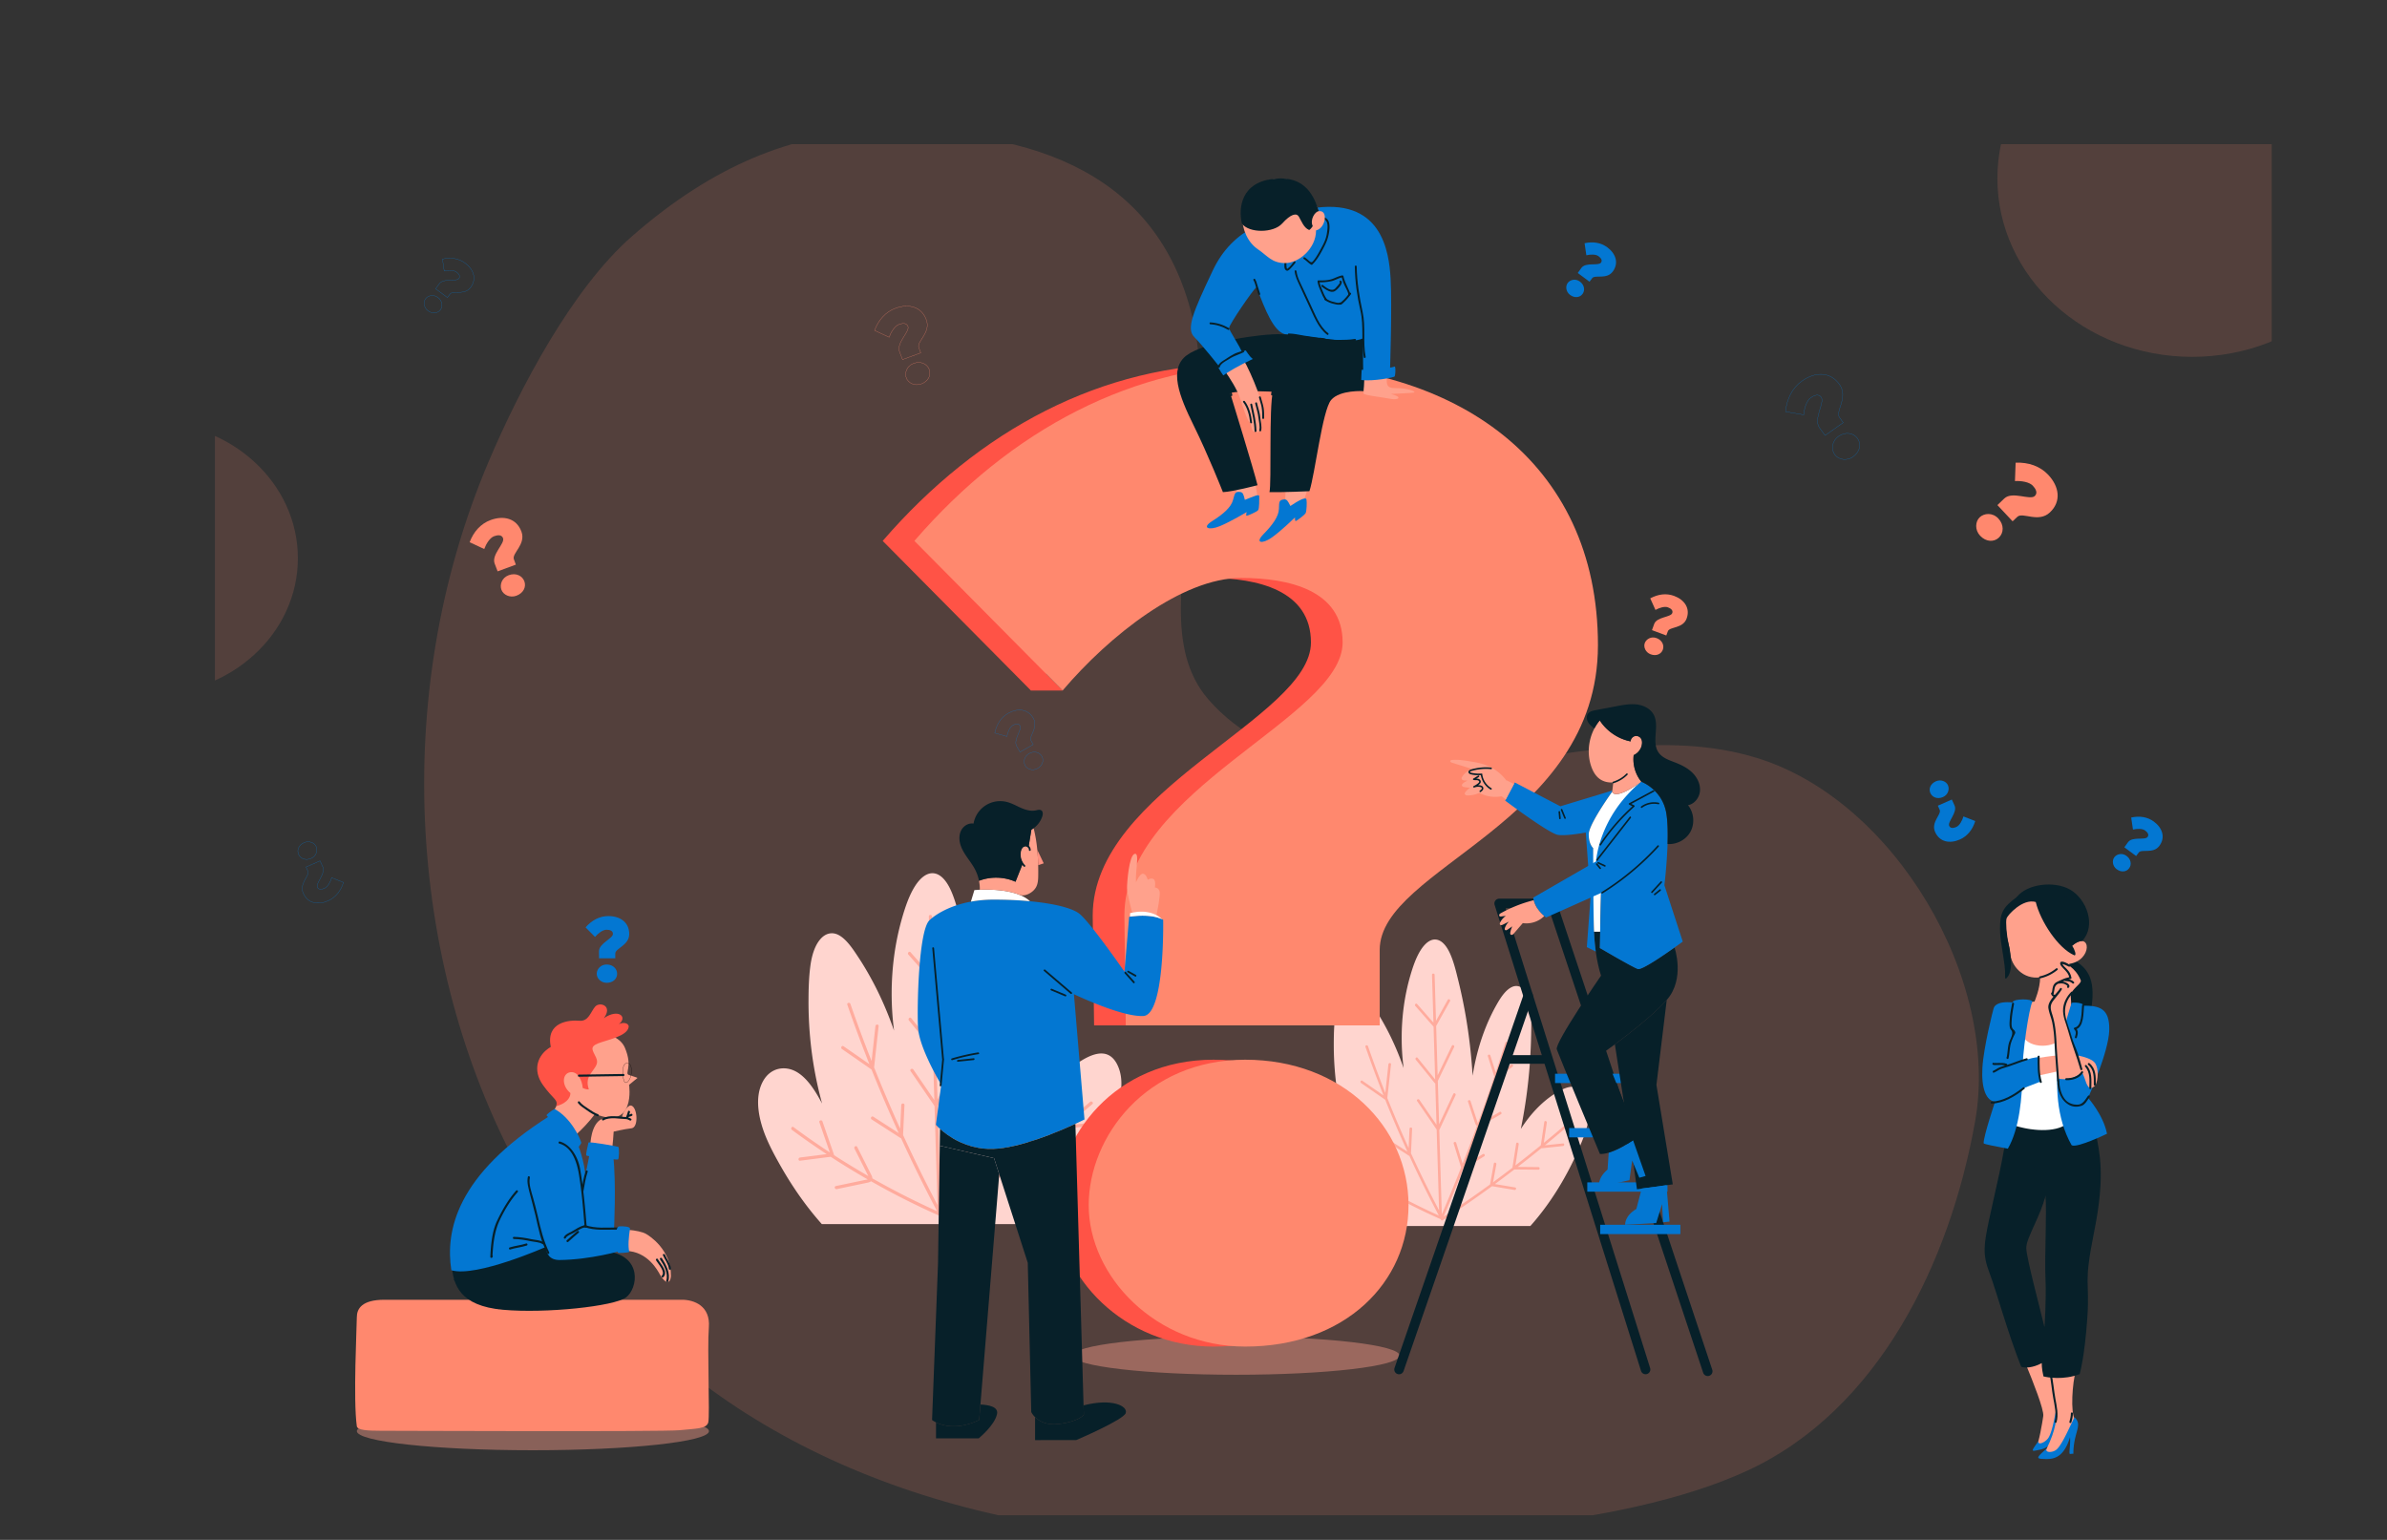 <svg id="Layer_1" data-name="Layer 1" xmlns="http://www.w3.org/2000/svg" xmlns:xlink="http://www.w3.org/1999/xlink" viewBox="0 0 10918.06 7043.89"><rect x="0" y="0" width="10918.06" height="7043.89" fill="#333333" stroke="none"/><defs><style>.cls-1,.cls-11,.cls-16,.cls-9{fill:none;}.cls-2{clip-path:url(#clip-path);}.cls-3{opacity:0.16;}.cls-4{fill:#ff886e;}.cls-5{fill:#ffd5cf;}.cls-6{fill:#ffab9d;}.cls-14,.cls-7{fill:#ffa18c;}.cls-7{opacity:0.42;}.cls-8{fill:#ff5346;}.cls-9{stroke:#0377d2;}.cls-11,.cls-16,.cls-9{stroke-miterlimit:10;}.cls-10{fill:#0377d2;}.cls-11{stroke:#ff886e;}.cls-12{fill:#072029;}.cls-13{fill:#fff;}.cls-15{fill:#ff9180;}.cls-16{stroke:#000;}</style><clipPath id="clip-path" transform="translate(1137.4 -236.11)"><rect class="cls-1" x="-154.59" y="895.33" width="9409" height="6272.67"/></clipPath></defs><g class="cls-2"><g class="cls-3"><path class="cls-4" d="M1097.63,2347.54c142.18-334.9,381.12-789.75,654.66-1029.65,375.14-329,742.22-470.83,1105.93-480.21,759.59-19.59,1317.9,210.91,1464.22,875.32,66.51,302-29.16,514.55-31.09,823.81s-104.56,665,98.18,898.5C4674.9,3764,5172,3795.86,5604,3742.18S6481.72,3575.51,6898,3703c629.12,192.63,1113.92,1013.44,998.89,1661.25S7454.55,6684.42,6857.93,6961.8,5268.18,7272.2,4595,7280l-740.21-38c-1159.31-149.17-2072.52-681.53-2596.89-1618.07S638.41,3429.14,1097.63,2347.54Z" transform="translate(1137.4 -236.11)"/><ellipse class="cls-4" cx="10027.06" cy="816.11" rx="891" ry="816.11"/><ellipse class="cls-4" cx="681.22" cy="2553.41" rx="681.23" ry="623.97"/></g></g><path class="cls-5" d="M3939.87,5387.88c-73.09,172-167.88,324.05-278,447.67H2621.65a1470.83,1470.83,0,0,1-118.85-153.46q-38.31-56.54-72.89-118.06c-22-39-43.79-79.08-61.94-122.05-31.95-75.8-58.58-182.44-15.19-260.52,35.22-63.39,101.5-70.95,151.11-43.54s86.6,85.36,118.85,145.75A1728.69,1728.69,0,0,1,2568.1,4982c-5-55.1-7.5-110.78-7.4-166.31.1-53.81,1.48-109.06,8.58-161.88,6.31-46.82,20-93.07,46.65-122.91,26-29.12,58.49-33.12,88.38-14.42,32.84,20.56,58.78,59.68,83.14,96.51,25,37.68,48.33,77.51,70.23,119,36.1,68.38,67.56,141.61,94.29,218.41a1310.69,1310.69,0,0,1,.69-343.17,1221.74,1221.74,0,0,1,37-175.31c14.79-50.53,32-101.07,57.8-141.89,22.58-35.69,53.65-64.38,88.37-59,33.14,5.14,58.19,38.54,75.85,77.37,21.4,47,34.32,102.07,47.24,154.75q23.09,94,40.05,190.86a3042,3042,0,0,1,39.45,339.46c15.39-97.78,41.23-192,76.54-278.36a1043.8,1043.8,0,0,1,62.63-127.91c22-38,48.33-75.8,81.86-91.08,27.72-12.56,58.1-2.42,77.33,29.84,18.15,30.4,24.86,71.66,27.82,110.63,4.14,53.54,2.26,108.64.78,162.31q-2.65,87.58-10.35,174.59a2885,2885,0,0,1-46.46,318.19c50.8-79.65,112.05-145,180-190.86,54.44-36.83,139.66-83.36,183.85,4.14C4017.79,5195.16,3974.09,5307.36,3939.87,5387.88Z" transform="translate(1137.4 -236.11)"/><path class="cls-6" d="M3848.72,5276.33q-55.2,47.31-111.55,93.25,8.46-56.55,16.91-113.11c1.38-9.19-12.69-13.15-14.07-3.88q-9.78,65.37-19.55,130.73-70.41,57.24-142.32,112.61l18.47-118.54c1.44-9.19-12.63-13.15-14.07-3.88q-10.56,67.71-21.1,135.42-53.82,41.16-108.44,81.28,9.24-50.4,18.46-100.82c1.68-9.18-12.38-13.12-14.07-3.88l-21.42,117v.07q-57.51,41.85-115.84,82.56-71.22,49.52-143.76,97.08,56.51-131.85,109.38-265.19c.11-.06.22,0,.33-.11L3403.16,5445c8-4.91.66-17.54-7.37-12.61l-101.2,62.15q15-38.11,29.75-76.33,27-70.22,52.78-140.89c4.81-1.25,9.46-4,13.8-6.5l34.35-20L3497,5209.1c8.11-4.72.77-17.35-7.37-12.61l-59.73,34.77L3400,5248.65c-3.1,1.8-9.68,6.71-16.1,10.25q41.23-112.95,79.9-226.81c2.25-6.66,4.4-13.34,6.64-20a8.79,8.79,0,0,0,4.51-1.73q43.93-34.09,87.86-68.2c7.42-5.75-3-16-10.32-10.32l-74.64,57.93q29.48-88.34,57.48-177.15c2.82-9-11.27-12.83-14.08-3.88q-26,83.07-53.59,165.64l-29.85-94c-2.83-8.92-16.93-5.11-14.08,3.88q18.08,56.86,36.13,113.73-33,98.64-68.07,196.59c-7.78,21.72-15.9,43.31-23.83,65-1.67-2.85-2.54-6.85-3.42-9.5q-2.71-8.19-5.4-16.4l-10.26-31.16q-11.07-33.62-22.13-67.24c-2.93-8.88-17-5.07-14.08,3.89l25.37,77.07c4.14,12.58,8.24,25.16,12.42,37.72,2.48,7.45,5.37,15.84,12,20.65-26,70.7-52.48,141.22-80,211.33q-18-58.17-35.93-116.34c-2.76-9-16.85-5.13-14.07,3.88l41.4,134.08c-8.9,22.5-17.78,45-26.84,67.44q-39.46,97.78-81.06,194.69-7.1-236.07-14.2-472.16,45.57-97.3,91.15-194.63c4-8.45-8.62-15.87-12.61-7.36l-79.51,169.78q-.2-6.81-.41-13.61l-6.88-228.78,91.4-189.8c4.06-8.42-8.53-15.84-12.61-7.36q-39.87,82.78-79.73,165.59l-8-266.1c-.1-3.45-.21-6.9-.31-10.35q38.75-69.42,77.49-138.84c4.58-8.21-8-15.58-12.6-7.36q-32.88,58.89-65.74,117.78l-7.77-258.16c-.28-9.38-14.88-9.41-14.59,0q4,133.92,8.05,267.83l-91.46-104c-6.22-7.07-16.5,3.28-10.32,10.32L3119.73,4719l7.14,237.61q.87,29,1.75,58l-98.22-121.13c-5.92-7.3-16.19,3.09-10.32,10.32l106.66,131.55a5.65,5.65,0,0,0,2.55,1.69q3.48,115.6,6.95,231.21l-96.08-139.86c-5.29-7.7-17.94-.4-12.61,7.37l109.5,159.39,5.65,187.94,8,265.29q-82.91-158.2-157.49-320.57l6.42-137c.44-9.39-14.16-9.37-14.6,0q-2.52,54-5.05,107.95-62.79-138.69-119.24-280.11,10.34-94.43,20.68-188.85c1-9.33-13.58-9.26-14.6,0q-8.75,79.92-17.5,159.85c-6.2-15.73-12.52-31.42-18.59-47.19q-41-106.45-78.41-214.25c-3.06-8.82-17.17-5-14.07,3.88q47.55,137,101,271.8l-118.29-82c-7.74-5.37-15.05,7.28-7.37,12.6l135.37,93.87q16.71,41.74,33.89,83.27,43.46,104.51,90.49,207.48L2857,5344.17c-7.93-5.1-15.25,7.53-7.37,12.6l132.19,85.13a6,6,0,0,0,2.27.65c21.23,46.15,42.8,92.13,65.06,137.79q48.24,98.91,99.75,196.19-151.53-68.19-296.18-150.31c0-7.51-4.46-15-7.75-21.57q-10.53-20.91-21.07-41.82l-40.5-80.44c-4.23-8.39-16.82-1-12.61,7.37l34.84,69.17,17,33.79,8.91,17.69c.72,1.43,1.9,3.31,3,5.35q-79.9-46-157.41-95.94a5.87,5.87,0,0,0-.17-2.51l-52.47-151.47c-3.06-8.82-17.16-5-14.08,3.88l47.7,137.69c-8-5.28-16.16-10.43-24.16-15.77q-72.11-48.15-141.8-99.8c-7.55-5.6-14.84,7.07-7.36,12.6q77.87,57.68,158.9,110.86l-121.72,15.57c-9.19,1.18-9.31,15.79,0,14.6l140.23-17.94q83.25,54.17,169.42,103.65c-3.58,1-8,1.34-10.46,1.86l-19.58,4.09-37.38,7.82L2686,5661.34c-9.19,1.92-5.3,16,3.88,14.07l89-18.62,44.5-9.31c7.61-1.59,16.93-2.88,23.13-8.08,51.82,29.43,104.27,57.74,157.53,84.5q77.16,38.76,156.16,73.72c.5,4.83,5.36,9.21,10.58,5.8q140.6-92,276.43-190.94l125.64,21c9.19,1.54,13.14-12.53,3.88-14.08l-113.26-18.93c36.57-26.81,72.75-54.17,108.77-81.72l134.59,1.32c9.4.09,9.41-14.5,0-14.59l-115.49-1.14q61.82-47.61,122.48-96.66c3.41-2.75,6.75-5.57,10.15-8.33a5.37,5.37,0,0,0,2.48.46l118.35-12.41c9.25-1,9.35-15.58,0-14.6l-101.46,10.64q58.36-47.8,115.74-96.79C3866.18,5280.52,3855.82,5270.24,3848.72,5276.33Z" transform="translate(1137.4 -236.11)"/><path class="cls-5" d="M6089.41,5478.73c-59.68,140.47-137.08,264.61-227.05,365.56H5013a1200,1200,0,0,1-97-125.31q-31.29-46.17-59.52-96.4c-18-31.83-35.76-64.58-50.58-99.67-26.1-61.9-47.84-149-12.41-212.74,28.76-51.76,82.88-57.93,123.39-35.55s70.72,69.71,97,119a1412.81,1412.81,0,0,1-44.62-246.31c-4.1-45-6.12-90.46-6-135.8.09-44,1.21-89.06,7-132.19,5.16-38.24,16.35-76,38.1-100.37,21.26-23.78,47.76-27,72.16-11.77,26.82,16.78,48,48.73,67.9,78.8,20.38,30.77,39.46,63.3,57.34,97.22,29.48,55.84,55.17,115.64,77,178.35a1070.43,1070.43,0,0,1,.56-280.23,997.53,997.53,0,0,1,30.21-143.15c12.08-41.27,26.09-82.53,47.19-115.87,18.45-29.14,43.82-52.57,72.17-48.14,27.06,4.19,47.52,31.47,61.93,63.18,17.48,38.35,28,83.34,38.58,126.36q18.85,76.76,32.7,155.85a2484.55,2484.55,0,0,1,32.22,277.21c12.56-79.86,33.67-156.79,62.5-227.31A853.31,853.31,0,0,1,5711.91,4825c18-31,39.47-61.9,66.85-74.37,22.63-10.26,47.44-2,63.15,24.36,14.82,24.83,20.29,58.52,22.71,90.34,3.38,43.72,1.85,88.71.64,132.54q-2.17,71.52-8.45,142.56a2356.75,2356.75,0,0,1-37.94,259.84c41.48-65.05,91.5-118.44,147-155.86,44.46-30.07,114.05-68.07,150.13,3.39C6153,5321.36,6117.36,5413,6089.41,5478.73Z" transform="translate(1137.4 -236.11)"/><path class="cls-6" d="M6015,5387.64q-45.07,38.64-91.09,76.15,6.9-46.19,13.81-92.36c1.12-7.51-10.36-10.74-11.49-3.17q-8,53.37-16,106.75-57.49,46.74-116.21,92l15.08-96.8c1.17-7.51-10.31-10.74-11.49-3.17q-8.61,55.28-17.23,110.58-43.95,33.61-88.55,66.37l15.08-82.32c1.37-7.5-10.12-10.72-11.5-3.17q-8.74,47.74-17.48,95.51s0,0,0,.05q-47,34.18-94.59,67.42-58.16,40.44-117.39,79.28,46.14-107.66,89.32-216.55c.09-.05.18,0,.27-.09l95.6-58.71c6.52-4,.54-14.32-6-10.29l-82.64,50.75q12.26-31.12,24.3-62.33,22-57.34,43.1-115.05c3.93-1,7.73-3.25,11.27-5.31l28.05-16.33,58.53-34.07c6.62-3.85.63-14.16-6-10.29l-48.78,28.39q-12.18,7.11-24.38,14.2c-2.53,1.47-7.91,5.48-13.15,8.37q33.68-92.23,65.25-185.21c1.83-5.44,3.59-10.9,5.42-16.33a7.17,7.17,0,0,0,3.68-1.42l71.75-55.68c6.05-4.7-2.44-13.08-8.43-8.43l-60.95,47.3q24.06-72.14,46.93-144.65c2.31-7.34-9.2-10.48-11.49-3.17q-21.27,67.83-43.76,135.26-12.2-38.37-24.38-76.74c-2.31-7.28-13.83-4.17-11.49,3.17l29.49,92.87q-27,80.55-55.58,160.53c-6.35,17.74-13,35.36-19.45,53.05-1.37-2.33-2.09-5.59-2.8-7.75-1.48-4.46-2.94-8.93-4.41-13.39q-4.18-12.73-8.38-25.45-9-27.45-18.07-54.9c-2.39-7.26-13.9-4.15-11.49,3.17l20.72,62.93c3.38,10.27,6.72,20.55,10.13,30.81,2,6.08,4.39,12.93,9.8,16.85-21.22,57.74-42.86,115.32-65.34,172.58l-29.34-95c-2.25-7.31-13.76-4.19-11.49,3.16l33.81,109.49c-7.27,18.37-14.52,36.75-21.92,55.07q-32.23,79.85-66.19,159-5.81-192.78-11.6-385.56L5520.25,5246c3.23-6.91-7-13-10.29-6q-32.46,69.32-64.93,138.64l-.33-11.11-5.62-186.82,74.63-155c3.31-6.88-7-12.94-10.29-6q-32.57,67.6-65.12,135.22-3.26-108.64-6.53-217.3c-.08-2.81-.17-5.62-.25-8.44l63.27-113.37c3.75-6.71-6.55-12.73-10.29-6L5430.82,4906q-3.16-105.4-6.34-210.81c-.23-7.66-12.15-7.69-11.92,0q3.28,109.35,6.58,218.71l-74.69-84.9c-5.07-5.77-13.48,2.69-8.42,8.43q41.82,47.57,83.67,95.12l5.83,194q.71,23.67,1.42,47.34l-80.2-98.91c-4.83-6-13.22,2.52-8.43,8.43l87.11,107.42a4.52,4.52,0,0,0,2.08,1.38l5.67,188.8-78.46-114.21c-4.31-6.28-14.65-.33-10.29,6q44.71,65.07,89.41,130.15l4.62,153.48,6.51,216.63q-67.7-129.19-128.6-261.78,2.63-55.94,5.24-111.87c.36-7.66-11.56-7.65-11.92,0q-2.07,44.07-4.13,88.15-51.26-113.25-97.37-228.73,8.46-77.11,16.9-154.22c.83-7.61-11.1-7.55-11.93,0q-7.14,65.28-14.29,130.54c-5.06-12.85-10.22-25.66-15.18-38.54q-33.49-86.93-64-175c-2.5-7.2-14-4.11-11.5,3.17q38.84,111.84,82.46,221.94l-96.6-67c-6.31-4.38-12.28,5.94-6,10.29l110.54,76.66q13.65,34.06,27.68,68,35.48,85.33,73.89,169.42l-95-61.14c-6.47-4.17-12.45,6.15-6,10.29l108,69.51a5,5,0,0,0,1.86.54c17.33,37.68,34.94,75.23,53.12,112.51q39.39,80.77,81.45,160.21-123.72-55.68-241.85-122.75c0-6.13-3.64-12.27-6.33-17.6l-17.2-34.16-33.08-65.68c-3.45-6.85-13.73-.83-10.29,6q14.22,28.24,28.45,56.49l13.89,27.59,7.27,14.45c.59,1.16,1.56,2.7,2.49,4.36q-65.23-37.53-128.53-78.34a5,5,0,0,0-.14-2.05q-21.44-61.85-42.85-123.68c-2.5-7.21-14-4.11-11.49,3.17l38.94,112.43c-6.56-4.31-13.19-8.52-19.72-12.88q-58.89-39.31-115.79-81.5c-6.17-4.57-12.12,5.77-6,10.29q63.59,47.1,129.76,90.53l-99.4,12.72c-7.5,1-7.6,12.89,0,11.92l114.51-14.65q68,44.22,138.35,84.64c-2.93.8-6.54,1.09-8.54,1.51l-16,3.35-30.52,6.38L5065.5,5702c-7.51,1.57-4.33,13.07,3.17,11.5l72.67-15.21,36.33-7.6c6.22-1.3,13.83-2.35,18.89-6.6,42.31,24,85.15,47.15,128.64,69q63,31.65,127.51,60.19c.41,3.95,4.38,7.53,8.64,4.74q114.81-75.09,225.73-155.91l102.6,17.14c7.5,1.26,10.73-10.23,3.17-11.49l-92.49-15.46c29.86-21.9,59.4-44.24,88.82-66.73l109.9,1.08c7.68.07,7.68-11.85,0-11.92l-94.3-.93q50.46-38.88,100-78.93c2.78-2.25,5.51-4.55,8.29-6.8a4.41,4.41,0,0,0,2,.37l96.64-10.13c7.55-.79,7.63-12.72,0-11.92l-82.86,8.69q47.67-39,94.52-79C6029.24,5391.07,6020.78,5382.67,6015,5387.64Z" transform="translate(1137.4 -236.11)"/><path class="cls-7" d="M5264.6,6437.16c0,48.27-334.79,87.4-747.77,87.4s-747.77-39.13-747.77-87.4,334.79-87.39,747.77-87.39S5264.6,6388.89,5264.6,6437.16Z" transform="translate(1137.4 -236.11)"/><path class="cls-8" d="M2900,2710.32c439.49-508.53,1004.52-809.89,1632.37-809.89,835,0,1494.22,439.48,1494.22,1287,0,816.18-998.27,1017.09-998.27,1393.78v345.3H3866.9l-6.29-502.26c0-577.6,998.23-904.07,998.23-1249.37,0-238.57-244.85-295.08-464.59-295.08-269.95,0-602.68,263.69-816.17,514.83ZM4413.09,5083.47c445.75,0,747.12,307.67,747.12,665.5,0,351.61-288.78,646.69-747.12,646.69-408.07,0-715.7-320.22-715.7-646.69C3697.39,5435.08,3961.08,5083.47,4413.09,5083.47Z" transform="translate(1137.4 -236.11)"/><polygon class="cls-8" points="4715.48 3158.56 4860.4 3158.56 4712.89 3009.68 4715.48 3158.56"/><path class="cls-4" d="M3045,2710.32c439.49-508.53,1004.52-809.89,1632.37-809.89,835,0,1494.21,439.48,1494.21,1287,0,816.18-998.26,1017.09-998.26,1393.78v345.3H4011.82l-6.29-502.26c0-577.6,998.23-904.07,998.23-1249.37,0-238.57-244.85-295.08-464.6-295.08-269.94,0-602.67,263.69-816.16,514.83ZM4558,5083.47c445.75,0,747.12,307.67,747.12,665.5,0,351.61-288.79,646.69-747.12,646.69-408.07,0-715.7-320.22-715.7-646.69C3842.31,5435.08,4106,5083.47,4558,5083.47Z" transform="translate(1137.4 -236.11)"/><path class="cls-9" d="M3412.7,3589.13c7.88-39.36,28.39-71.65,61-90.11,43.4-24.56,90.59-21.11,115.52,22.95,24,42.43-22,82.23-10.89,101.81l10.15,17.95-60.37,34.16L3513,3650c-17-30,25.3-76.36,15.14-94.31-7-12.4-21.4-8.13-32.83-1.67-14,7.94-23.57,31.43-27.28,50.77Zm156.89,93.78c23.17-13.11,47.89-6,58.41,12.62,10.35,18.28,4,42.11-19.81,55.59-21.21,12-46.62,4.41-56.23-12.56C3542.73,3722.24,3546.1,3696.21,3569.59,3682.91Z" transform="translate(1137.4 -236.11)"/><path class="cls-10" d="M1541,4478.16c28.07-32.47,64.15-51.72,104.24-51.72,53.32,0,95.41,28.07,95.41,82.19,0,52.12-63.75,64.94-63.75,89v22.05h-74.16l-.4-32.08c0-36.88,63.74-57.73,63.74-79.77,0-15.24-15.63-18.85-29.67-18.85-17.23,0-38.48,16.84-52.11,32.88ZM1637.64,4648c28.46,0,47.71,19.64,47.71,42.49,0,22.45-18.45,41.29-47.71,41.29-26.06,0-45.7-20.44-45.7-41.29C1591.94,4670.49,1608.77,4648,1637.64,4648Z" transform="translate(1137.4 -236.11)"/><path class="cls-9" d="M433.52,4272.34c-11.83,38.68-35.6,69-70.16,84.28-46,20.3-92.94,12.14-113.55-34.52-19.85-44.93,30.22-80.26,21.06-101l-8.4-19,63.94-28.24,12.56,27.5c14,31.79-33,74-24.57,93,5.8,13.13,20.65,10.29,32.75,4.94,14.86-6.56,26.76-29.17,32.41-48.18Zm-148-109.65c-24.53,10.83-48.6,1.23-57.3-18.47-8.55-19.36.17-42.62,25.4-53.77,22.46-9.92,47.18.23,55.12,18.2C316.39,4125.93,310.43,4151.69,285.54,4162.69Z" transform="translate(1137.4 -236.11)"/><path class="cls-4" d="M6410.8,2973.23c35.48-19.42,73.67-24.53,109.07-11.31,47.08,17.57,75,56.21,57.16,104-17.17,46-77.68,36.34-85.61,57.58l-7.26,19.46-65.49-24.44,10.22-28.45c12.15-32.56,75.3-30,82.57-49.43,5-13.45-7.6-21.79-20-26.41-15.22-5.68-39.52,2.18-56.85,11.85Zm29.32,181.83c25.14,9.38,35.65,33.06,28.12,53.24-7.4,19.82-29.89,30.38-55.73,20.74-23-8.59-33.61-33.12-26.74-51.52C6392.37,3159.82,6414.64,3145.55,6440.12,3155.06Z" transform="translate(1137.4 -236.11)"/><path class="cls-10" d="M7897.32,3991.8c-11.82,38.68-35.6,69-70.16,84.28-46,20.3-92.94,12.14-113.55-34.52-19.84-44.93,30.22-80.26,21.06-101l-8.39-19,63.93-28.24,12.56,27.5c14,31.8-33,74-24.57,93.05,5.8,13.13,20.65,10.29,32.75,4.94,14.86-6.56,26.76-29.17,32.41-48.18Zm-148-109.65c-24.54,10.84-48.61,1.23-57.31-18.47-8.55-19.36.17-42.62,25.4-53.77,22.46-9.92,47.19.23,55.12,18.2C7780.2,3845.39,7774.23,3871.16,7749.35,3882.15Z" transform="translate(1137.4 -236.11)"/><path class="cls-11" d="M2862.74,1747.51c18.06-48.12,50.61-84.69,95.64-101.32,59.89-22.11,118.81-8,141.25,52.75,21.62,58.54-44.67,99.38-34.69,126.4l9.14,24.77-83.3,30.75L2977,1845c-15.3-41.43,47.66-91.28,38.51-116-6.31-17.11-25.37-14.68-41.13-8.86-19.37,7.15-36.25,34.87-44.91,58.54Zm179,150.75c32-11.81,61.74,2.28,71.21,28,9.31,25.22-3.59,54-36.46,66.16-29.27,10.81-59.82-4-68.46-27.43C2999.69,1942.43,3009.29,1910.23,3041.71,1898.26Z" transform="translate(1137.4 -236.11)"/><path class="cls-4" d="M1010.77,2716.3c18.06-48.11,50.6-84.69,95.63-101.31,59.9-22.11,118.82-8,141.26,52.75,21.61,58.54-44.67,99.38-34.7,126.4l9.15,24.77-83.31,30.75-13.75-35.86c-15.29-41.43,47.66-91.27,38.52-116-6.32-17.11-25.38-14.68-41.14-8.86-19.36,7.14-36.25,34.87-44.91,58.53Zm179,150.75c32-11.8,61.73,2.29,71.21,27.95,9.31,25.22-3.59,54-36.47,66.17-29.27,10.8-59.81-4-68.46-27.43C1147.71,2911.22,1157.31,2879,1189.74,2867.05Z" transform="translate(1137.4 -236.11)"/><path class="cls-9" d="M7029.66,2119c5.61-58.46,30.64-108.49,75.38-140.23,59.5-42.2,128.69-44.21,171.53,16.19,41.26,58.16-19.72,122.94-.68,149.78l17.45,24.61-82.76,58.7-25.84-35.47c-29.19-41.16,25.44-114.88,8-139.49-12.06-17-32.36-8.65-48,2.46-19.24,13.64-29.62,49.25-32.14,77.94ZM7272,2232c31.76-22.53,68.79-15.84,86.88,9.66,17.77,25.06,12.11,60.68-20.56,83.85-29.07,20.62-67.18,13.36-83.68-9.91C7238.72,2293.27,7239.74,2254.89,7272,2232Z" transform="translate(1137.4 -236.11)"/><path class="cls-4" d="M8082,2352.53c58.67-2.43,111.66,15.52,149.21,55.5,50,53.18,61.4,121.44,7.42,172.14-52,48.82-124.48-2.73-148.46,19.8l-22,20.65-69.48-74,31.61-30.44c36.78-34.55,117.28,9.49,139.27-11.17,15.19-14.27,4.15-33.24-9-47.23-16.14-17.19-52.84-22.61-81.6-21.18ZM8003,2608c26.67,28.38,25.1,66,2.31,87.38-22.39,21-58.45,20.29-85.87-8.89-24.41-26-22.41-64.73-1.62-84.26C7937.84,2583.46,7976,2579.22,8003,2608Z" transform="translate(1137.4 -236.11)"/><path class="cls-9" d="M886.5,1421.07c37.89-8.51,74.49-3.08,103.64,18.51,38.77,28.71,54.28,71.78,25.14,111.13-28.06,37.9-81.32,12.91-94.27,30.4l-11.87,16-53.94-39.93,17-23.54c19.86-26.82,77.43-7.66,89.3-23.7,8.2-11.08-1.22-22.12-11.43-29.67-12.53-9.28-37-8.48-55.59-4.15Zm-21.2,175.55c20.7,15.32,24.11,40,11.81,56.58-12.09,16.33-35.64,20.11-56.92,4.35-19-14-22.23-39.48-11-54.64C820,1588.34,844.31,1581.08,865.3,1596.62Z" transform="translate(1137.4 -236.11)"/><path class="cls-10" d="M6110.47,1348.72c37.89-8.51,74.49-3.08,103.64,18.51,38.77,28.7,54.28,71.77,25.14,111.13-28.06,37.9-81.32,12.91-94.27,30.4l-11.87,16-53.94-39.93,17-23.54c19.86-26.82,77.43-7.67,89.3-23.7,8.21-11.08-1.22-22.12-11.43-29.67-12.53-9.28-37.05-8.48-55.59-4.16Zm-21.2,175.55c20.7,15.32,24.11,40,11.81,56.58-12.09,16.33-35.64,20.1-56.92,4.35-18.95-14-22.23-39.48-11-54.64C6044,1516,6068.28,1508.73,6089.27,1524.27Z" transform="translate(1137.4 -236.11)"/><path class="cls-10" d="M8610.6,3975.73c37.89-8.51,74.49-3.07,103.64,18.51,38.77,28.71,54.28,71.78,25.14,111.13-28.06,37.9-81.32,12.91-94.27,30.4l-11.87,16-53.93-39.93,17-23.54c19.86-26.82,77.43-7.66,89.3-23.7,8.21-11.07-1.22-22.12-11.42-29.67-12.54-9.28-37-8.48-55.6-4.15Zm-21.2,175.55c20.7,15.32,24.11,40,11.81,56.59-12.09,16.32-35.64,20.1-56.92,4.34-19-14-22.23-39.47-11-54.63C8544.08,4143,8568.41,4135.74,8589.4,4151.28Z" transform="translate(1137.4 -236.11)"/><path class="cls-12" d="M5261.84,6522.38a21.87,21.87,0,0,1-20.64-29l590.7-1709.15a21.83,21.83,0,0,1,41.26,14.26L5282.47,6507.67A21.83,21.83,0,0,1,5261.84,6522.38Z" transform="translate(1137.4 -236.11)"/><path class="cls-12" d="M6673.66,6530.46a21.85,21.85,0,0,1-20.71-14.94l-707-2125H5749.49L6410.27,6494a21.83,21.83,0,0,1-41.65,13.09l-669.69-2131.8a21.83,21.83,0,0,1,20.83-28.37h241.92a21.85,21.85,0,0,1,20.72,14.93l712,2139.88a21.84,21.84,0,0,1-20.72,28.73Z" transform="translate(1137.4 -236.11)"/><rect class="cls-12" x="6889.23" y="4826.46" width="187.6" height="39.44"/><rect class="cls-10" x="7177.3" y="5160.03" width="366.78" height="42.55"/><rect class="cls-10" x="7260.22" y="5408.45" width="366.78" height="42.55"/><rect class="cls-10" x="7319.22" y="5602.46" width="366.78" height="42.55"/><rect class="cls-10" x="7112.8" y="4911.61" width="366.78" height="42.55"/><path class="cls-12" d="M6513.86,5653.68l-29,3.93L6371.69,5673v.08L6350,5676l-16.16-117.07-84.91-545.63c65.34-48.68,178.56-136.5,237.27-203.07l-47.15,388.39Z" transform="translate(1137.4 -236.11)"/><path class="cls-10" d="M6484.83,5657.61,6499,5823.94l-29.54,3.2-4.59-83.23-26.92,86.73L6296,5838.57s-4.07-39.66,51.22-72.4l24.45-93.13V5673Z" transform="translate(1137.4 -236.11)"/><path class="cls-10" d="M6332.18,5451.92l57.26,163.35-28.59,8.07-27-64.46-6-14.41-12.16,90-138.53,31.35s-10.62-38.41,38.42-79.89l5.24-77.19C6261.53,5496.52,6306.28,5469.24,6332.18,5451.92Z" transform="translate(1137.4 -236.11)"/><path class="cls-12" d="M6220.79,5508.75c-14.19,4.14-27.87,6.54-40.1,6,0,0-187.35-449-197.46-478.69S6185.64,4699,6185.64,4699c-11.35-35.65-19.06-73.27-24.08-110.3-4.29-31.14-6.69-61.92-7.86-90.66h26l2,.07-1.6,74.43s149.67,88,174,96.12c17.25,5.75,113.36-59.81,167.71-98.37,0,0,50.06,142.75-35.58,239.89-58.71,66.57-171.93,154.39-237.27,203.07-30,22.27-49.91,36.31-49.91,36.31l86.59,216.09,68.46,170.92s-8.37,6.33-21.9,15.35C6306.28,5469.24,6261.53,5496.52,6220.79,5508.75Z" transform="translate(1137.4 -236.11)"/><path class="cls-10" d="M6130.85,4041.69a44.87,44.87,0,0,0-1.38,10c-.43,46.06,20.3,63.74,20.3,63.74l8.66,217.4v.08s-8.73,72.32-4.73,165.09c1.17,28.74,3.57,59.52,7.86,90.66l-40.82-20.16,16.88-226.35-21.75-297.81c-33.62,6-97.57,15.79-127.55,10.7-41.84-7.06-241.13-156.73-241.13-156.73l2.91-5.46,37.26-70.35,3.78-7.21,208.46,109,237.19-71.82.58.08-.58,4.94S6143.22,3987.34,6130.85,4041.69Z" transform="translate(1137.4 -236.11)"/><path class="cls-13" d="M6185.64,4320.72l-3.93,177.39-2-.07h-26c-3.86-89.5-3.93-362.49-3.93-381.55v-1s-20.73-17.68-20.3-63.74a44.87,44.87,0,0,1,1.38-10c12.37-54.35,105.94-184.16,105.94-184.16s6.62,44.39,133.15-45.69C6174.29,3970.68,6185.64,4320.72,6185.64,4320.72Z" transform="translate(1137.4 -236.11)"/><path class="cls-10" d="M6489.92,4096.77c-3,95.31-14.47,188.59-14.47,188.59l84,257.86s-15.28,11.28-37.62,27.07c-54.35,38.56-150.46,104.12-167.71,98.37-24.3-8.08-174-96.12-174-96.12l1.6-74.43,3.93-177.39-27.21,12.15-20.81,9.32L5934.4,4433s-3.42-2.33-8.66-6.69c-13.67-11.43-39.43-37-47.94-72.54a85.3,85.3,0,0,1-2.11-11.79l253.78-146.32,19.36-11.13,14.11-8.15s11.35-205.69,207-364.53c0,0,96.92,35.58,114.6,145.81C6490.65,3995.7,6491.45,4046.49,6489.92,4096.77Z" transform="translate(1137.4 -236.11)"/><path class="cls-14" d="M5827.88,4458.6q-20.29,23.47-40.6,47.08c-2,2.25-4,4.66-6.69,5.89s-6.33,1.31-8.44-.87-2-5.89-1.53-9.1a86.11,86.11,0,0,1,10.19-28.81q-11.13,7.64-22.34,15.35c-3.42,2.33-8.15,4.66-11.28,2-2.84-2.26-2.11-6.7-.94-10.12a70.53,70.53,0,0,1,18.55-28.37c-9.24,4.58-18.41,9.24-27.65,13.82-4.29,2.19-10.11,4-13.17.37-2.62-3-1.09-7.64.73-11.14a81.88,81.88,0,0,1,25.61-29.24c-6.91.94-13.82,1.81-20.74,2.69-2.83.36-6,.65-8.07-1.24-2.33-2-2.18-6-.44-8.59s4.51-4.22,7.28-5.67a624.13,624.13,0,0,1,149.45-58.86c8.51,35.57,34.27,61.11,47.94,72.54l-.72.87C5899.92,4452,5862.73,4463.84,5827.88,4458.6Z" transform="translate(1137.4 -236.11)"/><path class="cls-14" d="M5787.36,3822.54l-37.26,70.35c-6.47-4.8-12.88-9.67-19.35-14.47a154.5,154.5,0,0,1-101.65-15.36,136.68,136.68,0,0,1-51.8,11.65c-3.06.07-6.26.07-9.17-1.1s-5.46-3.63-5.82-6.76c-.36-3.35,1.82-6.41,4-8.95a113.58,113.58,0,0,1,20.81-19.28,113.6,113.6,0,0,1-27.14-2.26,21.12,21.12,0,0,1-6.91-2.4,8,8,0,0,1-3.86-6c-.14-3,2.11-5.74,4.37-7.85a57.66,57.66,0,0,1,21.17-12.67c-4.8-1.6-10.11-.8-15.28-1.38s-10.69-3.34-11.49-8.44c-.59-3.42,1.31-6.76,3.27-9.67a95.86,95.86,0,0,1,43.73-34.71q-45.84-14.3-91.61-28.6c-3.71-1.23-8.36-3.78-7.42-7.64.66-3.05,4.44-4,7.57-4.36,25.68-2.77,51.51,1.16,77,5.17,25.32,4,50.86,8.14,75,16.73A210.14,210.14,0,0,1,5753.3,3807l1.39-1,32.45,16.37Z" transform="translate(1137.4 -236.11)"/><path class="cls-12" d="M6444.35,4103.59a1223.17,1223.17,0,0,1-194.92,172.53q-29.66,21-60.51,40.29c-4,2.48-.31,8.78,3.68,6.29a1232.94,1232.94,0,0,0,205.17-160.61q26.67-25.87,51.72-53.35C6452.65,4105.29,6447.52,4100.13,6444.35,4103.59Z" transform="translate(1137.4 -236.11)"/><path class="cls-12" d="M6317,3972.17l-118.53,152-33.94,43.52c-2.85,3.65,2.26,8.84,5.14,5.15l118.53-152,33.94-43.52C6324.94,3973.66,6319.82,3968.48,6317,3972.17Z" transform="translate(1137.4 -236.11)"/><path class="cls-12" d="M6205,4193.75l-30.38-14.08a3.74,3.74,0,0,0-5,1.31c-.92,1.57-.49,4.15,1.3,5l30.38,14.07a3.74,3.74,0,0,0,5-1.3C6207.21,4197.16,6206.77,4194.58,6205,4193.75Z" transform="translate(1137.4 -236.11)"/><path class="cls-12" d="M6184.41,4205.26l-15.71-19.19a3.64,3.64,0,0,0-5.14,0,3.75,3.75,0,0,0,0,5.15l15.71,19.19a3.65,3.65,0,0,0,5.14,0A3.73,3.73,0,0,0,6184.41,4205.26Z" transform="translate(1137.4 -236.11)"/><path class="cls-12" d="M6449.77,3908a99.81,99.81,0,0,0-80.62,17c-3.71,2.76-.09,9.08,3.67,6.28a92.72,92.72,0,0,1,75-16.3C6452.4,3916,6454.35,3909,6449.77,3908Z" transform="translate(1137.4 -236.11)"/><path class="cls-12" d="M6424.39,3851.08,6314.2,3910.3c-2.31,1.24-2.42,5.07,0,6.28l15.18,7.6a919.12,919.12,0,0,0-119.88,131.19q-15.78,21.06-30.33,43c-2.6,3.91,3.7,7.56,6.28,3.67a910.24,910.24,0,0,1,115.15-140.64q18.34-18.32,37.71-35.55a3.66,3.66,0,0,0-.74-5.71l-13.64-6.82,104.13-56C6432.19,3855.15,6428.52,3848.86,6424.39,3851.08Z" transform="translate(1137.4 -236.11)"/><path class="cls-12" d="M6458.73,4268.3l-43,46.62c-3.18,3.44,2,8.6,5.14,5.15l43-46.62C6467,4270,6461.91,4264.85,6458.73,4268.3Z" transform="translate(1137.4 -236.11)"/><path class="cls-12" d="M6458.56,4304.82a3.73,3.73,0,0,0-5.14,0l-25,20.15c-1.53,1.23-1.28,3.86,0,5.14a3.73,3.73,0,0,0,5.15,0l25-20.14C6460.1,4308.73,6459.85,4306.11,6458.56,4304.82Z" transform="translate(1137.4 -236.11)"/><path class="cls-12" d="M6024.51,3977.29q-7.85-19.18-15.68-38.36c-.75-1.82-2.42-3.11-4.48-2.54-1.72.47-3.29,2.64-2.54,4.47l15.69,38.36c.74,1.82,2.42,3.11,4.47,2.54C6023.69,3981.29,6025.26,3979.12,6024.51,3977.29Z" transform="translate(1137.4 -236.11)"/><path class="cls-12" d="M5998.58,3949.91a3.73,3.73,0,0,0-3.63-3.64c-1.83,0-3.82,1.67-3.64,3.64l2.73,29.66a3.73,3.73,0,0,0,3.63,3.64c1.83,0,3.82-1.67,3.64-3.64Z" transform="translate(1137.4 -236.11)"/><path class="cls-12" d="M5684.14,3841.38a86.41,86.41,0,0,1-41.49-62c.78-2.18-.29-5-3.25-4.85a181.29,181.29,0,0,1-41-2.25c-2.57-.44-16-2.32-10.52-7,2.08-1.79,5.44-2.42,8-3.15,3-.87,6.05-1.67,9.09-2.42a231.74,231.74,0,0,1,78-5.34c4.66.46,4.63-6.82,0-7.28a236.22,236.22,0,0,0-49.52.24c-7.69.86-15.35,2.06-22.92,3.66s-15.52,3.14-22.61,6.1c-4.78,2-9.46,5.79-8.65,11.54.77,5.45,6,8.19,10.87,9.46,14.61,3.83,30.6,4.48,45.74,3.85,4.44,27.24,20.71,51.73,44.62,65.78C5684.51,3850,5688.18,3843.75,5684.14,3841.38Z" transform="translate(1137.4 -236.11)"/><path class="cls-12" d="M5641.22,3831.33c-4.92-2.94-11.34-3.42-16.93-3.45-.24,0-.48,0-.73,0,.24-.18.51-.33.75-.51,4.64-3.61,10.62-8,11.35-14.29.69-5.9-3.45-11.18-8.64-13.49-3.88-1.72-7.93-1.89-12-1.93l12-7.41c4-2.45.33-8.75-3.67-6.28l-21.69,13.34c-2.52,1.55-2.31,6,.87,6.65,5.85,1.25,11.76.25,17.61,1.16,4,.61,10.34,3.84,7.7,8.85-2.1,4-7.23,7.24-10.8,9.77a88.49,88.49,0,0,1-14.19,8.11c-3.71,1.71-1.07,8.07,2.81,6.65,8.59-3.14,18.32-4.53,27.36-2.54,3.37.75,7.57,2.34,7.14,6.56-.48,4.61-5.17,7.57-8.63,9.92-3.86,2.61-.22,8.92,3.67,6.28,4.92-3.33,10-7.09,11.72-13.11A12.43,12.43,0,0,0,5641.22,3831.33Z" transform="translate(1137.4 -236.11)"/><path class="cls-12" d="M6480.26,4617.18c-.92-4.59-7.94-2.65-7,1.93,15.2,75.78-34.26,143.33-84.09,194.46-53.63,55-111.23,106.51-170.57,155.26q-50.7,41.67-103.75,80.35a3.75,3.75,0,0,0-1.3,5q74.52,154.44,149,308.86l41.79,86.61c2,4.22,8.31.53,6.28-3.67q-74.51-154.43-149-308.86l-40.38-83.67a2306.89,2306.89,0,0,0,182.13-148c29.12-26.25,57.7-53.16,85.3-81,26.47-26.7,52-55.22,70-88.47C6478.15,4699.9,6488.44,4658,6480.26,4617.18Z" transform="translate(1137.4 -236.11)"/><path class="cls-14" d="M6335,3690.11c-5.31,43.08,7.49,88.12,34.92,121.73-126.53,90.08-133.15,45.69-133.15,45.69l.58-4.94,4.44-37.26-.07-.51c-22.7,2.26-46.35-3.27-64.32-17.17-18.41-14.19-29.9-35.72-37.25-57.77-18.63-56-12.37-119.54,15.13-171.64a203.16,203.16,0,0,1,24.6-36.74c31.64,49.11,83.81,84.47,141,95.9a26.45,26.45,0,0,1,18.56-23.87c10.4-3.13,22.55,1.31,28.66,10.26,4.81,7.2,5.75,16.3,4.81,24.88C6370.53,3660.86,6355.32,3681.16,6335,3690.11Z" transform="translate(1137.4 -236.11)"/><path class="cls-12" d="M6179.89,3531.5a203.63,203.63,0,0,0-24.59,36.74c-10.84-8.15-21.83-16.73-28.59-28.38-7.13-12.15-8.73-28.66-.08-39.79,7.86-10.05,21.54-13.1,34.13-15.5q48.78-9.18,97.64-18.48c30.34-5.68,61.27-11.5,91.9-7.5s61.41,19.28,76.18,46.5c28.23,52.16-11.5,124.71,22.48,173.38,17.54,25.18,49.26,35.07,77.85,46.28s56.32,25.39,77.86,47.07,36,51.81,33.54,82.22-24.81,59.81-54.86,65.27c27.79,33.83,32.08,85.13,10.33,123.11-20.45,35.79-62.79,57.55-103.76,54.35,1.53-50.28.73-101.07-5.38-139.12-17.68-110.23-114.6-145.81-114.6-145.81-27.43-33.61-40.23-78.65-34.92-121.73,20.3-9,35.51-29.25,37.91-51.44.94-8.58,0-17.68-4.81-24.88-6.11-8.95-18.26-13.39-28.66-10.26a26.45,26.45,0,0,0-18.56,23.87C6263.71,3616,6211.55,3580.61,6179.89,3531.5Z" transform="translate(1137.4 -236.11)"/><path class="cls-12" d="M6301.71,3774.85a142.34,142.34,0,0,1-60.83,36.81c-4.47,1.34-2.57,8.37,1.94,7a149.94,149.94,0,0,0,64-38.68C6310.14,3776.65,6305,3771.5,6301.71,3774.85Z" transform="translate(1137.4 -236.11)"/><path class="cls-14" d="M4166.71,4314c4.4,16.81-12,96.78-14.36,108.2-42.19-22.76-90.74-15.91-111.06-11.42-4.57-16.81-23.42-88.13-23.67-112.12-.32-27.17,9.31-148.19,34.28-156.75s2.69,79.88,6.77,129.82c0,0,17-40.72,32.07-39.17s21.54,27.59,21.54,27.59,17.63-10.69,27.83-2,4.81,37.45,4.81,37.45S4162.06,4295.81,4166.71,4314Z" transform="translate(1137.4 -236.11)"/><path class="cls-10" d="M3168.49,5192.6l-4-.57s-97.51-161.81-102.82-255.57,2.53-440.81,51.41-489.93c17.54-17.71,79.81-65.77,190.38-86.09a582.72,582.72,0,0,1,105.18-9.22c57.61,0,113.83,2.53,165.24,7.43,106.49,10.12,192.25,30.11,226.44,57.61C3851,4457.06,4006,4680.89,4006,4680.89l21.21-251s1.55-.32,4.33-.73c18.76-2.94,94.41-12.81,146.55,11.91,1.63.82,3.27,1.63,4.82,2.45,0,0,8.32,434.77-90.74,440.07s-317.51-99.79-317.51-99.79L3823,5356.87s-15.67,7.91-41.7,20c-79.32,36.64-254.84,111.22-377.24,114.65-120.85,3.34-206.21-59.33-242-91.72a219.45,219.45,0,0,1-18.76-18.69Z" transform="translate(1137.4 -236.11)"/><path class="cls-13" d="M4152.35,4422.21a115.13,115.13,0,0,1,25.7,18.85c-52.14-24.72-127.79-14.85-146.55-11.91v-15.91s3.59-1.14,9.79-2.45C4061.61,4406.3,4110.16,4399.45,4152.35,4422.21Z" transform="translate(1137.4 -236.11)"/><path class="cls-13" d="M3344.34,4306c39.25-1.63,117.1-1.38,177.64,21.87a35.08,35.08,0,0,0,4.9,1.88c17.87,7.34,34,16.73,47,28.89-51.41-4.9-107.63-7.43-165.24-7.43a582.72,582.72,0,0,0-105.18,9.22l15.91-52.71S3328.83,4306.75,3344.34,4306Z" transform="translate(1137.4 -236.11)"/><path class="cls-12" d="M3179.8,5077.91q-17.48-196.64-34.94-393.27-5-55.67-9.89-111.32c-.46-5.19-8.63-5.24-8.16,0q17.61,198.36,35.24,396.72,4.95,55.66,9.89,111.32a4.3,4.3,0,0,0,.33,1.12l-11.34,118.68c-.5,5.23,7.67,5.19,8.16,0l11.52-120.58A3.4,3.4,0,0,0,3179.8,5077.91Z" transform="translate(1137.4 -236.11)"/><path class="cls-12" d="M3336.07,5050.16a923.15,923.15,0,0,0-119.89,27.43c-5,1.51-2.88,9.38,2.17,7.87A923.15,923.15,0,0,1,3338.24,5058C3343.42,5057.2,3341.22,5049.34,3336.07,5050.16Z" transform="translate(1137.4 -236.11)"/><path class="cls-12" d="M3316.32,5076.83l-72.58,7.62c-5.17.54-5.23,8.71,0,8.16l72.58-7.62C3321.49,5084.45,3321.55,5076.28,3316.32,5076.83Z" transform="translate(1137.4 -236.11)"/><path class="cls-12" d="M3765.12,4776l-121.88-104.31c-4-3.4-9.77,2.35-5.77,5.77l121.88,104.31C3763.32,4785.16,3769.12,4779.42,3765.12,4776Z" transform="translate(1137.4 -236.11)"/><path class="cls-12" d="M3737.12,4785.84l-64.38-27c-2-.85-4.47.93-5,2.85-.67,2.35.83,4.18,2.85,5l64.38,27c2.05.85,4.46-.93,5-2.85C3740.64,4788.51,3739.14,4786.68,3737.12,4785.84Z" transform="translate(1137.4 -236.11)"/><path class="cls-12" d="M4052,4726.8q-19.8-22.17-39.59-44.33c-3.5-3.93-9.26,1.86-5.77,5.77q19.8,22.16,39.59,44.33C4049.68,4736.5,4055.44,4730.71,4052,4726.8Z" transform="translate(1137.4 -236.11)"/><path class="cls-12" d="M4058.55,4696l-34.07-19.21c-4.58-2.58-8.7,4.46-4.12,7l34.07,19.2C4059,4705.65,4063.13,4698.6,4058.55,4696Z" transform="translate(1137.4 -236.11)"/><path class="cls-12" d="M3818.76,6664.6c132.6-34,203.11,4,192.91,35.25s-226.85,123.63-226.85,123.63H3597.06V6718.62c18.19,17.95,52.22,38.51,109.5,31.09,96.37-12.49,113.43-43.09,113.43-43.09Z" transform="translate(1137.4 -236.11)"/><path class="cls-12" d="M3818.76,6664.6l1.23,42s-17.06,30.6-113.43,43.09c-57.28,7.42-91.31-13.14-109.5-31.09-12.49-12.32-17.55-23.34-17.55-23.34l-15.91-682.83-130.48-404.91-23.75-73.68-247.25-56.71H3161l1.14-77.36c35.74,32.39,121.1,95.06,242,91.72,122.4-3.43,297.92-78,377.24-114.65Z" transform="translate(1137.4 -236.11)"/><path class="cls-12" d="M3347.11,6660.84l-5.79,70.75c-98.66,46.51-166.88,26.11-197.39,11-11.92-5.88-18.12-11-18.12-11l27.25-716.86,7.92-537.58h1.14l247.25,56.71,23.75,73.68Z" transform="translate(1137.4 -236.11)"/><path class="cls-12" d="M3347.11,6660.84c34.68,1.23,83.32,9.14,75.89,43.5-11.34,52.79-84,111.14-84,111.14h-195.1v-72.87c30.51,15.09,98.73,35.49,197.39-11Z" transform="translate(1137.4 -236.11)"/><path class="cls-12" d="M3758.55,6205.16l-24.94-498.89q-7-140.7-14.06-281.42c-.26-5.22-8.42-5.26-8.16,0q12.53,250.72,25.06,501.45l24.93,498.88,14.07,281.42c.26,5.23,8.42,5.26,8.16,0Q3771.07,6455.89,3758.55,6205.16Z" transform="translate(1137.4 -236.11)"/><path class="cls-14" d="M3607.09,4123.23c2.29,23.34,3.59,46.84,4.16,70.26.33,16.07.41,32.15.17,48.06-.25,18.44-1.31,37.7-10.53,53.69-13.55,23.67-48.23,42.92-74,34.52-1.63-.65-3.27-1.31-4.9-1.88-60.54-23.25-138.39-23.5-177.64-21.87a186.14,186.14,0,0,0-3.84-40.88c53.37-20.4,114.81-18.93,167,4.41q16.77-42.22,33.54-84.29c-10-15.26-14.37-34.36-11.1-52.39,1.22-6.77,3.43-13.47,7.83-18.69s11.26-8.81,18-7.91a15.22,15.22,0,0,1,10.94,7.18q6.74-41.13,13.46-82.26a110.73,110.73,0,0,0,10.29-6.61A675.37,675.37,0,0,1,3607.09,4123.23Z" transform="translate(1137.4 -236.11)"/><path class="cls-15" d="M3636.55,4185.25l-25.3,8.24c-.57-23.42-1.87-46.92-4.16-70.26C3617,4144.12,3627.65,4166.72,3636.55,4185.25Z" transform="translate(1137.4 -236.11)"/><path class="cls-12" d="M3315.61,4003.44a123.61,123.61,0,0,1,151.54-99.15c22.68,5.55,43.24,17.47,64.71,26.93s45,16.57,68,11.83c8.81-1.79,18.85-5.05,26.11.25,8.08,5.79,7.1,18.11,3.92,27.58a109,109,0,0,1-49.7,60.3q-6.72,41.13-13.46,82.26a15.22,15.22,0,0,0-10.94-7.18c-6.77-.9-13.62,2.69-18,7.91s-6.61,11.92-7.83,18.69c-3.27,18,1.14,37.13,11.1,52.39q-16.77,42.1-33.54,84.29c-52.15-23.34-113.59-24.81-167-4.41a195.54,195.54,0,0,0-19-53.61c-10.36-19.58-24.07-37.29-36.64-55.65s-24.32-37.62-30.19-59.08-5.39-45.37,5.63-64.71S3293.83,3999.6,3315.61,4003.44Z" transform="translate(1137.4 -236.11)"/><path class="cls-12" d="M3552.38,4099.49c-13.85.35-22.64,12-26.48,24.23-8.31,26.46.31,56.81,19.55,76.3,3.7,3.74,9.47-2,5.77-5.77a70.6,70.6,0,0,1-19.6-58.71c1.34-9.54,4.83-21.43,14.08-26.17,11.07-5.66,23.22,3.1,23.12,15-.05,5.25,8.11,5.26,8.16,0C3577.1,4110.73,3566.26,4099.14,3552.38,4099.49Z" transform="translate(1137.4 -236.11)"/><path class="cls-14" d="M8130.25,6480.51c29.49,71.27,82.18,204,78.22,232.75s-21.62,131.52-31.59,136.7,95.91-8.29,98.51-150.7c2.78-153.2-63.32-262.6-63.32-262.6Z" transform="translate(1137.4 -236.11)"/><path class="cls-10" d="M8274.1,6656.7c-9.86,29.78-20.43,124-42.63,157.09-13,19.42-47.86,35.48-45.6,15.07-36.21,50.55-32.26,46.33,2.42,39.44s79.73-23.23,86.17-131.24c11.21,43,7.19,86.12,14.69,83.19a118,118,0,0,1,14.19-4.47C8280.84,6719.18,8320.12,6683.44,8274.1,6656.7Z" transform="translate(1137.4 -236.11)"/><path class="cls-14" d="M8357.54,6506.23c-16,52.44-25.65,192.65-4,222.29s2.85,27.36-35.91,79.79-11,86.61-83.22,90.06c-31.91,1.52-34,11.74-9.11-38.76,79-160.35,31.91-238.25,17.09-340.84C8232.49,6450.14,8357.54,6506.23,8357.54,6506.23Z" transform="translate(1137.4 -236.11)"/><path class="cls-12" d="M8245.28,6514.51c8.85,40.12,11.68,81,18.91,121.41,6,33.59,14.7,72,5,105.58-1.62,5.64-10.42,3.24-8.79-2.42,9.91-34.4-.35-74.62-6.47-108.82-6.75-37.68-9.2-75.87-17.46-113.33-1.27-5.72,7.52-8.16,8.79-2.42Z" transform="translate(1137.4 -236.11)"/><path class="cls-12" d="M7961.59,6056.34c31.92,83.59,83.6,275.1,145.91,431.66,16.71,6.08,51.68,6.07,94.24-16.73,0,0-1.52,22.8,7.6,60.8,16.71,4.56,92.71,18.24,165.67-10.64,0,0,22.8-77.51,35-258.37s-19.77-139.84,31.91-396.71,22.8-361.74,7.61-443.82c0,0-25.45-31.16-72.57-85.87-161.87,127.67-322.62,34.2-322.62,34.2s-6.07-7.6-13.67,25.84c-3.05,95.75-57.76,311.58-80.56,421S7929.67,5972.75,7961.59,6056.34Zm169.1-111c-1.14-45.6,67.26-149.33,87.78-240.53,6.84,78.66-4.56,274.73,0,377.32s-4.56,224.57-4.56,224.57C8193.39,6220.11,8131.83,5991,8130.69,5945.38Z" transform="translate(1137.4 -236.11)"/><path class="cls-12" d="M8361,4634.45c47.87,34.2,86.63,77.52,68.39,207.47-103.73,16-127.67-2.28-127.67-2.28l25.08-204.05Z" transform="translate(1137.4 -236.11)"/><path class="cls-14" d="M8311.17,4357.07c-56.24-56.24-267.51-35-275.1,77.51,0,103.36,13.68,94.24,19.76,158.08s60.8,124.63,138.31,114c0,51.67-25.84,111-25.84,111l-57.75,4.56s-62.32,206.7,63.83,214.31,146.67-68.39,161.87-208.22c-3.8-54-9.12-183.15-9.12-183.15,107.17-15.58,102.22-155.42,14.44-84.36C8326.38,4404.19,8311.17,4357.07,8311.17,4357.07Z" transform="translate(1137.4 -236.11)"/><path class="cls-13" d="M8283.44,4992.39c-34.2,38.76-154.66,43.33-176.7-34.19-8,189.23-29.63,411.51-39.89,422.91,82.08,28.5,196.07,37.62,249.65-4.56C8311.94,5266,8281.16,5047.11,8283.44,4992.39Z" transform="translate(1137.4 -236.11)"/><path class="cls-10" d="M8158.43,4818.37c-16,34.2-46,233.3-46,332.48s-12.54,248.5-66.12,339.7c-52.43-10.26-110.57-20.52-110.57-25.08-1.14-30.78,52.44-190.37,52.44-190.37-39.9-2.28-63.84-59.28-58.14-155s49-264.47,51.3-271.31,10.26-34.2,86.63-27.36C8070.27,4803.16,8159.19,4803.94,8158.43,4818.37Z" transform="translate(1137.4 -236.11)"/><path class="cls-14" d="M8277.74,5063.83c-26.6.76-91.19,11.4-91.19,11.4l-7.41,82.45L8290.66,5133Z" transform="translate(1137.4 -236.11)"/><path class="cls-12" d="M8273.37,4672.64a187.13,187.13,0,0,1-78,38.41c-5.72,1.28-8.16-7.51-2.42-8.79a177.35,177.35,0,0,0,74-36.07c4.49-3.72,11,2.69,6.45,6.45Z" transform="translate(1137.4 -236.11)"/><path class="cls-12" d="M8386.92,4540c65-70.67,19.64-190.48-54.46-233.8s-199.49-26.22-245.09,33.06c-62.69,46.74-76.94,70.68-76.94,145.91,0,66.87,26.62,160.67,23.33,215.88-.41,6.92,0,16.15,7.75,8.31,38.64-39.08,8.81-152.9,8.81-152.9-10.26-44.46-14.26-105.11-9.69-119.55s73-91.95,133.38-74.85c21.66,87.77,101.45,211.46,176.69,243.94,11.4,1.15.57-28.49-9.69-43.31C8362.67,4541,8386.92,4540,8386.92,4540Z" transform="translate(1137.4 -236.11)"/><path class="cls-10" d="M8189.58,5070.67c-51.29,6.84-74,17.48-113.89,31.16-25.08,91.19-7.7,132.23-7.7,132.23s79.8-32.67,128.43-50.91C8180.85,5118.36,8189.58,5070.67,8189.58,5070.67Z" transform="translate(1137.4 -236.11)"/><path class="cls-10" d="M8338.16,4823.68c-12.54,42.18-142.49,399,0,650.91,22.8,14.82,161.87-52.44,161.87-52.44-17.1-86.64-86.64-164.15-86.64-164.15s94.62-209.75,96.9-310.06-45.6-111.72-119.69-111.72C8395.54,4822.93,8346.52,4819.89,8338.16,4823.68Z" transform="translate(1137.4 -236.11)"/><path class="cls-14" d="M8379.2,4718.81c-22.8-55.85-70.68-79.41-84.36-78.27s37.62,70.29,37.62,70.29c-70.68,6.84-79.8,27.36-82.08,37.62s1.14,44.45,1.14,44.45c-20.52,28.5-16,49-5.7,65s21.09,135.26,19,199.11c-1.9,57.75,10.27,88.92,14.06,113.23,64.41,12.54,107.16-29.63,107.16-29.63s-53.58-174.41-78.66-248.51c-17.1-54.72,20.52-102.6,35.34-123.11S8387.18,4729.07,8379.2,4718.81Z" transform="translate(1137.4 -236.11)"/><path class="cls-14" d="M8365.52,5064.21s65,10.26,80.93,36.48,12.92,73.34,1.53,98.42c-22.8,25.07-35.73,16-47.88-23.57-4.8-15.6-19.76-47.49-19.76-47.49Z" transform="translate(1137.4 -236.11)"/><path class="cls-12" d="M8324.83,4657.39c-3.34-2.53-30.09-13.92-28.5-10.83,3.94,7.7,12.11,14.51,18.11,20.6,12.63,12.79,19.22,23,22.91,41,.48,2.3-.63,5.08-3.18,5.6-21.26,4.4-39.26,13.22-58.69,22.67-18.61,9.07-14.93,28.31-19.56,45.16-1.56,5.66-10.35,3.25-8.79-2.43,4.22-15.37,2-30.54,12.76-43.22,7.64-9,23-13.32,33.12-18.41,12.51-6.27,25.08-9.74,38.74-12.56q-1.6,2.8-3.19,5.61c-4.37-21.28-15.38-31.3-29.49-46.19-4.95-5.21-13.4-13.34-13.4-21.28,0-20.74,39.41,3.12,43.77,6.42,4.61,3.51.08,11.43-4.61,7.87Z" transform="translate(1137.4 -236.11)"/><path class="cls-12" d="M8293.08,4762.15c-11.22,18.44-25.72,34.17-38.76,51.3-18.17,23.86-11.59,40.95-3.52,67.17,12.18,39.56,16,81.61,18.07,122.76,2.92,58.45,7.92,116.82,11.91,175.21.4,5.87-8.72,5.83-9.12,0-4.11-60.14-9.45-120.28-12.16-180.5a584.49,584.49,0,0,0-9.51-82.37c-4.32-22.87-14.46-44.53-18-67.36-5.16-33.46,38-65.79,53.19-90.82,3.05-5,10.93-.43,7.87,4.61Z" transform="translate(1137.4 -236.11)"/><path class="cls-12" d="M8395.16,4835.08c-3.62,31.21.84,102.42-41,110.41l2-7.62c14.5,13,10.76,27.13,5.73,44.34-1.64,5.63-10.44,3.23-8.79-2.43,3.37-11.55,8.92-24.42-3.39-35.46-2.44-2.19-1.3-7,2-7.62C8387,4930,8382.92,4862,8386,4835.08c.66-5.77,9.79-5.84,9.12,0Z" transform="translate(1137.4 -236.11)"/><path class="cls-12" d="M8074.67,4828.31c-4.45,25.26-9.28,50.37-10.64,76-.59,11.21-2.29,30,5.85,38.84,5.65,6.11,7.48,6,10.2,13.93,1,2.78-.64,6.88-1.88,9.23a253.76,253.76,0,0,0-16.2,37.26c-8.11,23.88-6.76,48.93-12.41,73.22-.91,3.94-6.37,4.36-8.33,1.09-1.23-2.06-1.08-3.54-.46-5.79,1.55-5.67,10.34-3.26,8.79,2.42-.15-.41-.3-.82-.46-1.23l-8.33,1.09c5.1-22,4.44-44.4,10.3-66.29,5.08-19,25-44.77,9.76-61.26-9.79-10.59-6.2-37.78-5.54-50.34,1.27-23.72,6.45-47.29,10.56-70.62,1-5.78,9.8-3.32,8.79,2.42Z" transform="translate(1137.4 -236.11)"/><path class="cls-12" d="M8134.18,5085.7c-27.23,7.3-53.17,18.22-79.8,27.37-11.63,4-23.59,7-35.25,11-13,4.43-23.9,13.33-36.56,18.64-5.42,2.28-7.76-6.55-2.42-8.79,10.39-4.37,19.16-11.91,29.64-16,11.56-4.47,23.37-7.93,35.25-11.48,29.31-8.75,57.12-21.63,86.72-29.56,5.69-1.52,8.1,7.28,2.42,8.79Z" transform="translate(1137.4 -236.11)"/><path class="cls-12" d="M8038.28,5110.79c-14.12-4.84-29.58-3.47-44.3-3.05-4.55.13-16.83,2-18.16-4.7-1.14-5.75,7.65-8.19,8.79-2.42-.7-3.58,6.36-1.94,9.37-2,3.81-.08,7.6-.21,11.41-.24,12-.1,23.81-.33,35.32,3.61,5.53,1.89,3.15,10.7-2.43,8.8Z" transform="translate(1137.4 -236.11)"/><path class="cls-12" d="M8420.75,5253.46c-10.25,14.11-20,35.41-38.09,41.21-17.75,5.68-37.66,5.2-54.48-3.54-40.14-20.86-55.07-67.39-55.57-110.65-.06-5.88,9-5.88,9.12,0,.34,29.45,9,66.1,29.44,88,13.45,14.38,33.29,20.95,52.47,20.93,25.64,0,36.17-22.52,49.24-40.5,3.42-4.71,11.34-.17,7.87,4.6Z" transform="translate(1137.4 -236.11)"/><path class="cls-12" d="M8406.36,5108.86c26.52,29.12,22.13,68.11,21.85,104.68,0,5.88-9.16,5.89-9.12,0,.26-33.64,5.37-71.28-19.18-98.23-4-4.34,2.48-10.8,6.45-6.45Z" transform="translate(1137.4 -236.11)"/><path class="cls-12" d="M8420,5099.74c30.17,25.45,28.84,61.44,28.69,97.84,0,5.88-9.14,5.88-9.12,0,.14-33.84,2.27-67.52-26-91.39-4.5-3.79,2-10.21,6.45-6.45Z" transform="translate(1137.4 -236.11)"/><path class="cls-12" d="M8318.59,4747.51c2.34-2.58-9.08-8.42-10.84-9.34-7.16-3.8-18-4.5-25.76-2.8-5.73,1.25-8.17-7.54-2.42-8.79a52.6,52.6,0,0,1,36.7,5.88c7.76,4.51,16.6,12.88,8.77,21.5-4,4.36-10.39-2.11-6.45-6.45Z" transform="translate(1137.4 -236.11)"/><path class="cls-12" d="M8342.15,4734.2c-9.28-8.91-19.36-10-31.73-10.07-5.88,0-5.88-9.13,0-9.12,14.88.05,27.11,2.11,38.18,12.74,4.24,4.08-2.21,10.52-6.45,6.45Z" transform="translate(1137.4 -236.11)"/><path class="cls-12" d="M8261.77,4795.57a16.13,16.13,0,0,1-17.47-15.2c-.36-5.87,8.76-5.84,9.12,0,.28,4.42,4.39,6.36,8.35,6.08,5.88-.42,5.83,8.7,0,9.12Z" transform="translate(1137.4 -236.11)"/><path class="cls-12" d="M8342.51,4779.8c-26.25,27.13-39.35,63.6-33,101.19,5.49,32.61,20,64.76,28.51,96.83,7.1,26.82,20,51.58,28.62,78,7.51,23.09,13.83,46.56,20.38,69.93,1.6,5.68-7.21,8.08-8.79,2.43-16.92-60.38-40.63-118.05-56.71-178.48-9.16-34.43-25.47-64.35-22.18-101,2.55-28.57,17.1-55,36.75-75.32,4.09-4.23,10.53,2.22,6.44,6.45Z" transform="translate(1137.4 -236.11)"/><path class="cls-12" d="M8122.51,5216.77c-42.08,33.63-95.16,66-150.27,67.45-5.88.15-5.87-9,0-9.12,52-1.33,103.94-32.9,143.83-64.78,4.54-3.64,11,2.77,6.44,6.45Z" transform="translate(1137.4 -236.11)"/><path class="cls-10" d="M8351.84,6719.4c-16.36,26.77-52.58,119.12-81.69,146.29-17.1,16-54,16.72-47.12-2.66-46.74,41-47.88,45.6-12.54,46.74s89.48,4,120.26-99.75c3.42,34.2-7.41,78.09.57,76.95a117.39,117.39,0,0,1,14.82-1.14C8346.14,6786.65,8390.6,6755.88,8351.84,6719.4Z" transform="translate(1137.4 -236.11)"/><path class="cls-12" d="M8211.59,5607.34c-15.82-10.55-34.41-15.22-51.67-22.8-5.37-2.36-.72-10.22,4.61-7.88,17.28,7.61,35.8,12.23,51.67,22.8,4.87,3.25.31,11.14-4.61,7.88Z" transform="translate(1137.4 -236.11)"/><path class="cls-12" d="M8289.89,5646c1.32,34.5-4.65,69.23-5.74,103.74-1.14,36.21-3.69,72.33-5.62,108.49-4,75.6-5.76,150.65-4,226.33,1.68,72.95.45,148.17-8.23,220.69-4.17,34.87-5.4,69-6.41,104.14-.46,16.16-.35,32.18.59,48.32,1,18-2.86,33.79-4,51.6-.38,5.83-9.51,5.87-9.12,0,1-14.78,4.72-29.05,4.4-43.94-.4-18.72-1.42-37.21-1-56,.84-35.05,1.83-69.37,6.41-104.14,4.7-35.62,3.3-71.77,6.87-107.52,3.74-37.39,2.17-75.66,1.36-113.17-1.65-75.69,0-150.72,4-226.33,1.94-36.16,4.49-72.28,5.62-108.49,1.08-34.51,7.06-69.24,5.74-103.74-.23-5.89,8.9-5.86,9.12,0Z" transform="translate(1137.4 -236.11)"/><path class="cls-12" d="M8212.37,6326.88c1.17,22.18-2.23,44-3.39,66.07-1,19.7.82,39-4.37,58.25-1.53,5.67-10.32,3.26-8.79-2.42,5.51-20.47,3.3-41.69,4.4-62.63,1-19.88,4.09-39.29,3-59.27-.3-5.88,8.82-5.85,9.12,0Z" transform="translate(1137.4 -236.11)"/><path class="cls-12" d="M8025.26,5739.88c-9.11,53.88-27.22,105.83-34.25,160.09-7.41,57.29,4.58,117.09,18.12,172.6,13.24,54.28,28.9,108.87,44.82,162.43,7.92,26.66,16.92,52.62,23.48,79.69,7.09,29.27,14.13,58.26,26.41,85.89,2.37,5.32-5.49,10-7.87,4.6-22.58-50.78-31.1-107.05-48.33-159.77-19-58.25-34.84-119.28-49.35-178.79-13.15-53.91-22.31-111.19-16.4-166.65,5.88-55.14,25.35-107.94,34.58-162.51,1-5.79,9.76-3.33,8.79,2.42Z" transform="translate(1137.4 -236.11)"/><path class="cls-12" d="M8210.69,5608.27c2.88,14.2,1.6,28.35,1.79,42.75.28,21.64,2.66,43.2,2.94,64.85.07,5.89-9,5.88-9.12,0-.21-16.24-1.3-32.43-2.26-48.63-1.1-18.62,1.57-38.23-2.13-56.55-1.17-5.74,7.62-8.18,8.78-2.42Z" transform="translate(1137.4 -236.11)"/><path class="cls-12" d="M8278.94,5439.09c-27.74,4.36-54.82,11.22-83,11.34-27.21.13-54-9.18-79-18.94-5.41-2.12-3.06-10.93,2.42-8.8,24.94,9.76,49.61,17.27,76.55,18.62s54.13-6.84,80.62-11c5.75-.9,8.22,7.88,2.42,8.8Z" transform="translate(1137.4 -236.11)"/><path class="cls-12" d="M8251.33,4429.09c29.89,37.62,51.43,80.93,81.32,118.55,3.61,4.55-2.8,11-6.45,6.45-29.89-37.63-51.43-80.94-81.32-118.56-3.62-4.55,2.79-11.05,6.45-6.44Z" transform="translate(1137.4 -236.11)"/><path class="cls-12" d="M8180,4346.27c-28.72-11.34-57.67-9.45-86.49,0-5.61,1.84-8-7-2.43-8.79,30.52-10,60.83-12,91.34,0,5.41,2.13,3.06,11-2.42,8.79Z" transform="translate(1137.4 -236.11)"/><path class="cls-12" d="M8217.71,4310.72c57.24,2.27,119.5,23.67,150.6,75.21,3.05,5-4.84,9.63-7.87,4.61-29.4-48.72-88.79-68.56-142.73-70.7-5.86-.23-5.88-9.35,0-9.12Z" transform="translate(1137.4 -236.11)"/><path class="cls-12" d="M8228,4324.56c36.45,7.75,62.93,31,88.65,56.65,4.17,4.15-2.28,10.6-6.45,6.45-24.59-24.5-49.7-46.88-84.62-54.31-5.76-1.22-3.32-10,2.42-8.79Z" transform="translate(1137.4 -236.11)"/><path class="cls-12" d="M8390.35,5142.88c-17,25.8-47.59,35.05-76.9,34.18-5.86-.17-5.88-9.29,0-9.12,25.84.76,53.86-6.65,69-29.65,3.22-4.89,11.12-.33,7.88,4.59Z" transform="translate(1137.4 -236.11)"/><path class="cls-12" d="M8191.86,5069.15c-.13,38.82-1.49,77.44,9.72,115.06,1.68,5.65-7.12,8.05-8.79,2.43-11.44-38.4-10.18-77.83-10.05-117.49,0-5.88,9.15-5.88,9.12,0Z" transform="translate(1137.4 -236.11)"/><path class="cls-12" d="M8343.86,6701.16c-.15,14.21-2.89,27.55-7,41.11-1.7,5.61-10.5,3.21-8.79-2.42,3.88-12.79,6.54-25.28,6.68-38.69.06-5.88,9.18-5.89,9.12,0Z" transform="translate(1137.4 -236.11)"/><path class="cls-14" d="M4509.06,2454.5c10.79,28.06,23.74,76.63,23.74,76.63l83.11-16.19L4603,2440.47Z" transform="translate(1137.4 -236.11)"/><path class="cls-14" d="M4744.35,2461c-1.08,3.24-6.47,125.21-6.47,125.21l78.79-31.31L4848,2461Z" transform="translate(1137.4 -236.11)"/><path class="cls-12" d="M4456.18,2487.24c43.17-1.43,158.3-31.66,158.3-31.66-15.83-66.2-120.89-407.27-125.21-421.66,61.89-14.39,195.73-5.75,195.73-5.75-18.71,67.63-5.77,418.77-15.84,459.07,61.89,1.44,182.77-4.32,182.77-4.32,25.9-79.14,59-369.85,99.3-417.34s149.66-40.3,149.66-40.3c15.84-115.12,13-240.32,13-240.32s-300.78-17.26-391.44-20.15-348.26,34.53-431.73,96.42-34.53,187.08,31.66,320.92S4456.18,2487.24,4456.18,2487.24Z" transform="translate(1137.4 -236.11)"/><path class="cls-14" d="M4462.65,1931c24.82,31.3,59.36,89.59,70.15,122s38.86,124.12,50.73,116.56c5.4,49.65,16.19,41,19.43,38.86,12.95,9.71,24.84,5.75,23.75-26.27,3.23-20.14,14.4-43.16,11.51-79.14s-65.48-197.88-108.66-254C4503.66,1861.94,4462.65,1931,4462.65,1931Z" transform="translate(1137.4 -236.11)"/><path class="cls-14" d="M5103.78,1933.9c0,41-4.32,94.25-4.32,102.17s87.78,17.28,123.76,24.47,57.57-8.64,1.44-22.31c89.23-5,107.94-4.32,107.94-8.64s-31.67-18-83.48-18-43.17-16.55-43.17-79.87S5103.78,1933.9,5103.78,1933.9Z" transform="translate(1137.4 -236.11)"/><path class="cls-10" d="M4449,1924.54s90.66-61.87,100.74-63.31c-20.15-53.25-66.2-110.82-64.76-126.65s105.06-168.37,125.2-185.64c40.3,109.37,79.15,202.91,129.52,215.86,87.79,2.88,302.2,50.38,356.9,18.72,0,86.34,1.44,166.93,1.44,166.93l122.33-14.39s10.06-300.77,2.87-424.54S5184.36,1133,4853.37,1190.6c-179.88,38.85-351.14,87.79-443.24,282.07s-122.34,267.67-84.91,305.09S4449,1924.54,4449,1924.54Z" transform="translate(1137.4 -236.11)"/><path class="cls-12" d="M4737.88,1435.61c-.17,11.67-4.21,32.82,9.53,38.46,6.49,2.67,13.52-5.4,17.43-9.25,8.26-8.13,15.36-17,22.5-26.16,3.39-4.33-2.67-10.49-6.11-6.11-8.71,11.14-17.92,24.23-29.7,32.5-6.23,4.36-5.07-25.77-5-29.44.08-5.57-8.56-5.57-8.63,0Z" transform="translate(1137.4 -236.11)"/><path class="cls-12" d="M4826.36,1421c12,7.67,21.13,18.62,33.46,25.9a4.37,4.37,0,0,0,5.23-.67c16.9-16.34,29.05-35.39,40.33-55.89,12.71-23.08,25.35-45.39,32-71,6.78-26,16.76-83.34-21.39-89.67-5.44-.91-7.77,7.42-2.29,8.32,28.36,4.71,20.85,45.54,18.09,65.28-3.28,23.41-12.94,44.11-24.15,64.63-10.74,19.65-20.81,39.43-34.61,57.18-8.57,11.06-11.17,14.4-22.89,4.22-6.4-5.58-12.29-11.13-19.47-15.71-4.7-3-9,4.47-4.35,7.46Z" transform="translate(1137.4 -236.11)"/><path class="cls-14" d="M4544,1225.14c0,63.31,27.35,120.88,72,151.1s63.33,63.32,125.2,63.32,141-66.19,141-149.66c43.17-8.64,57.57-93.55,13-87.79-36-97.86-118-187.09-261.91-131C4546.84,1123,4541.07,1171.9,4544,1225.14Z" transform="translate(1137.4 -236.11)"/><path class="cls-12" d="M4543.6,1259.68c32.38,43.17,143.55,43.17,183.48-1.08s65.84-49.65,76.63-31.3,22.31,50.73,46.05,60.45c4.32,2.16,17.27-17.27,17.27-17.27-14-29.15,10.45-67.65,28.07-68.37-27.7-89.22-78.43-170.17-225.22-145.35C4524.17,1082.67,4530.64,1213.26,4543.6,1259.68Z" transform="translate(1137.4 -236.11)"/><path class="cls-12" d="M4784.29,1476.62c2.66,24.05,12.57,43.71,22.65,65.32,13.93,29.89,27.22,60,41.47,89.8,22.19,46.34,42.41,103.82,84.81,135.71,4.45,3.35,8.74-4.15,4.35-7.45-40.58-30.52-60.27-88.3-81.7-132.62q-16.32-33.74-31.69-67.94c-12.11-26.76-28-53.2-31.26-82.82-.61-5.47-9.25-5.53-8.63,0Z" transform="translate(1137.4 -236.11)"/><path class="cls-12" d="M4596,1517.66c5.95,9.23,8.38,21.77,11.75,32.23,3.49,10.86,6.73,21.79,10.48,32.57,1.82,5.23,10.16,3,8.33-2.29-4.29-12.32-8-24.82-12-37.23-3.19-9.93-5.42-20.81-11.11-29.64-3-4.66-10.48-.34-7.46,4.36Z" transform="translate(1137.4 -236.11)"/><path class="cls-12" d="M5059.52,1455c1,68.54,10.33,136.5,25.76,203.17,16.24,70.23,2,141.86,15.4,212.44,1,5.46,9.36,3.14,8.33-2.3-12.9-67.85,1-136.88-13.61-204.49-14.92-69.06-26.2-137.91-27.25-208.82-.08-5.57-8.72-5.57-8.63,0Z" transform="translate(1137.4 -236.11)"/><path class="cls-12" d="M4684.84,2042.26c7.78-48.31,18.32-89.9,62.6-117.25,42.07-26,93.8-29,141.54-33.92,5.48-.58,5.54-9.22,0-8.64-52.62,5.49-105.28,10-151.37,38.49-43.14,26.63-53.55,72.17-61.1,119-.88,5.44,7.44,7.77,8.33,2.29Z" transform="translate(1137.4 -236.11)"/><path class="cls-12" d="M4548.86,2075.67c19.47,25.24,28.6,61.67,31.8,92.8.56,5.48,9.2,5.54,8.63,0-3.34-32.44-12.6-70.75-33-97.16-3.35-4.34-10.85,0-7.46,4.36Z" transform="translate(1137.4 -236.11)"/><path class="cls-12" d="M4581.53,2087.59c8.63,39.91,18.57,79.37,19.28,120.46.08,5,6.95,5.73,8.48,1.14.24-.71.47-1.43.72-2.16,1.75-5.29-6.59-7.55-8.33-2.29l-.72,2.16,8.48,1.15c-.72-41.82-10.8-82.11-19.58-122.75-1.18-5.45-9.5-3.13-8.33,2.29Z" transform="translate(1137.4 -236.11)"/><path class="cls-12" d="M4603.84,2081.83c5,22.5,12.42,42.48,14.95,65.77,1.85,17,8.05,39.72,3.76,56.42-1.39,5.4,6.94,7.69,8.33,2.3,4.7-18.32-2.07-40.08-3.45-58.72-1.79-24.2-10.12-44.73-15.26-68.06-1.21-5.44-9.53-3.13-8.33,2.29Z" transform="translate(1137.4 -236.11)"/><path class="cls-12" d="M4621.11,2054.49c3.56,14.69,9.18,28.18,11.86,43.18,3,16.76,3.08,33.69,3.09,50.66,0,5.57,8.65,5.57,8.64,0,0-15.44.26-31.2-2.31-46.48-2.92-17.28-8.86-32.79-13-49.65-1.32-5.41-9.64-3.12-8.33,2.29Z" transform="translate(1137.4 -236.11)"/><path class="cls-10" d="M4436,1918.79c10.07-26.62,66.91-66.92,124.48-79.87,15.84,23.75,27.36,37.42,33.11,38.86-65.49,30.94-118,61.16-134.56,75.55C4456.17,1954.05,4436,1918.79,4436,1918.79Z" transform="translate(1137.4 -236.11)"/><path class="cls-10" d="M5090.82,1927.78c29.14,0,119.8-4.31,152.18-15.11,4.32,11.87,1.08,41-1.08,45.33s-99.29,23.75-153.26,16.19C5088.66,1963.4,5090.82,1927.78,5090.82,1927.78Z" transform="translate(1137.4 -236.11)"/><path class="cls-10" d="M4737.51,2520.34c-23.74,2.16-24.47,8.63-25.18,43.17s-28.78,73.4-70.52,115.86-4.31,46.05,39.58,14.38,104.33-90.67,104.33-90.67-.72,17.27,3.6,16.56,41-28.07,45.33-36.7,6.49-49.65,3.6-62.6-37.41,5.76-73.39,30.22C4752.62,2526.1,4748.31,2520.34,4737.51,2520.34Z" transform="translate(1137.4 -236.11)"/><path class="cls-10" d="M4536.87,2486.83c-23.6-3.36-25.79,2.78-34.43,36.22s-44.87,64.83-95.25,96.55-14.78,43.83,35.21,23.1,122.38-64.27,122.38-64.27-4.67,16.64-.3,16.94,46.36-17.88,52.55-25.3,5.19-50.13,5.36-63.39-25.21.31-65.85,15.84C4550.26,2495.91,4547.38,2489.31,4536.87,2486.83Z" transform="translate(1137.4 -236.11)"/><path class="cls-12" d="M4893.3,1527.35a244.29,244.29,0,0,0,57.92-4.95c18.2-3.73,33.83-14.87,52.24-17.87,5.49-.89,3.15-9.21-2.29-8.32-16,2.59-30.18,10.92-45.34,16.19-19.42,6.74-42.18,7-62.53,6.32-5.57-.2-5.55,8.44,0,8.63Z" transform="translate(1137.4 -236.11)"/><path class="cls-12" d="M4889.13,1525.26c2.16,15.35,8.92,30.14,14.8,44.4,5.39,13.07,10.69,26.11,19.1,37.58,3.26,4.44,10.75.14,7.45-4.36-8.92-12.18-14.35-26.1-20.06-40-5.3-12.83-11-26.14-13-39.94-.77-5.49-9.08-3.14-8.33,2.3Z" transform="translate(1137.4 -236.11)"/><path class="cls-12" d="M4922.42,1608.79a123.27,123.27,0,0,0,42.21,17.61c9.74,2.16,23,6.16,32.3.74,4.81-2.8.47-10.27-4.35-7.46-8.2,4.78-22.77-1-31.34-2.87-12.68-2.78-23.64-8.43-34.46-15.47-4.68-3-9,4.42-4.36,7.45Z" transform="translate(1137.4 -236.11)"/><path class="cls-12" d="M4999.23,1502.59a192.4,192.4,0,0,0,15.22,42.69c5.41,11.12,14,26.51,16.12,39l6.35-4.87-1.13-.78c-4.59-3.18-8.9,4.31-4.35,7.45.37.27.74.52,1.12.78,3.45,2.39,6.9-1.53,6.34-4.87-1.65-9.9-8-21.39-12-30.63-7.35-17-15.26-32.85-19.3-51.1-1.21-5.43-9.53-3.13-8.33,2.29Z" transform="translate(1137.4 -236.11)"/><path class="cls-12" d="M5034.2,1577a210.89,210.89,0,0,1-24.84,30c-2.45,2.41-5,4.71-7.61,7-1.65,1.45-7,7.41-9.15,7.24-5.56-.42-5.52,8.21,0,8.64,6.74.51,15.24-9.7,19.62-13.72,11.4-10.45,20.59-22.2,29.44-34.83,3.2-4.58-4.29-8.89-7.46-4.36Z" transform="translate(1137.4 -236.11)"/><path class="cls-12" d="M4908.39,1547.27c13,9.69,27.84,21.53,44.49,23.67,10.84,1.39,17.59-3.94,25.38-11.07,6.05-5.54,31.55-31.24,17.59-39.48-4.8-2.84-9.14,4.62-4.35,7.45,2.56,1.51-19.38,26-21.73,28.1-17.83,16.32-41.66-4.66-57-16.13-4.46-3.34-8.76,4.17-4.35,7.46Z" transform="translate(1137.4 -236.11)"/><path class="cls-12" d="M4757.3,1770.2c25.05.6,49.2,6.09,73.71,10.65,25.18,4.69,50.86,6.63,76.14,10.79,24.28,4,48.75,8.79,72.25,16.14,16.55,5.17,32.54,10.39,50,7.6,5.49-.88,3.16-9.2-2.29-8.33-21.46,3.44-43.12-7.57-63.57-12.69-22.93-5.74-46.24-9.89-69.58-13.53-22.63-3.53-45.47-5.48-68-9.68-22.89-4.26-45.27-9-68.62-9.58-5.57-.14-5.55,8.5,0,8.63Z" transform="translate(1137.4 -236.11)"/><path class="cls-12" d="M4900.85,1789.63c12.69.44,24.19,5.87,36.71,7.39,15.27,1.85,30.95,2,46.33,2.61,14.4.56,28.94-2.08,43.32-2.75,11.71-.56,22.95.13,34.53-2,5.48-1,3.15-9.33-2.29-8.32-23.79,4.38-51.34,4-75.56,4.45-12.83.22-26-1.19-38.74-2-15.31-.93-29.07-7.51-44.3-8-5.57-.19-5.54,8.44,0,8.64Z" transform="translate(1137.4 -236.11)"/><path class="cls-12" d="M4761.41,2032.77c-9,67.31-12.76,135.37-17.48,203.09-4.59,65.76-12.92,132.27-14.33,198.14-.12,5.57,8.52,5.56,8.64,0,1.34-63.07,9.34-126.74,13.73-189.71,4.87-69.73,8.45-139.91,17.77-209.22.73-5.45-7.59-7.8-8.33-2.3Z" transform="translate(1137.4 -236.11)"/><path class="cls-12" d="M4475,1980.38c4.56,21.77,11.28,43,15.83,64.76,1.14,5.46,9.46,3.14,8.33-2.29-4.55-21.77-11.28-43-15.83-64.76-1.13-5.45-9.46-3.14-8.33,2.29Z" transform="translate(1137.4 -236.11)"/><path class="cls-12" d="M4318.61,2093.67c28.07,60.36,59,119.37,86.74,179.87,14.24,31,27.23,62.58,38.67,94.74,4.42,12.43,8.38,24.85,13.64,36.95,4.64,10.67,12,22.57,13.84,34.37l5.3-5.32-.77-.13c-5.45-.92-7.78,7.4-2.3,8.33l.78.13c3.45.58,5.83-1.9,5.31-5.31-1.15-7.4-5.21-14.8-8.08-21.62-6.93-16.5-13.56-32.77-19.4-49.7-10.5-30.44-23.1-60.15-36.25-89.53-28.27-63.2-60.83-124.38-90-187.14-2.35-5-9.79-.66-7.45,4.36Z" transform="translate(1137.4 -236.11)"/><path class="cls-12" d="M4442,1914.9c4.13-17.18,31.07-28.93,45-38,20.27-13.21,42.8-19.08,64.21-29.59,5-2.45.62-9.9-4.35-7.45-12.49,6.12-26.61,8.74-38.86,15.11a408.22,408.22,0,0,0-37.64,22.72c-13.29,8.8-32.59,18-36.66,34.9-1.3,5.41,7,7.71,8.33,2.3Z" transform="translate(1137.4 -236.11)"/><path class="cls-12" d="M4484.25,1737.33c-26.31-15.46-54.75-24.76-85.28-26.49-5.57-.32-5.54,8.32,0,8.63,29,1.65,55.91,10.62,80.93,25.32,4.8,2.82,9.15-4.64,4.35-7.46Z" transform="translate(1137.4 -236.11)"/><ellipse class="cls-7" cx="2437.46" cy="6546.39" rx="805.35" ry="87.4"/><path class="cls-4" d="M494.72,6760.24c-17.16-120.1,0-460.4,0-499s23.15-79.73,126-79.73H1981.4c56.58,0,131.17,28.29,123.46,126s5.14,403.82-2.57,434.69-59.16,28.29-131.18,36-1311.78,2.57-1368.36,2.57S497.29,6778.25,494.72,6760.24Z" transform="translate(1137.4 -236.11)"/><path class="cls-12" d="M929,6023.76c6.42,89.74,36.88,185.91,234,203.54s508-16,562.53-56.1,78.54-190.72-88.15-211.55C1441.87,5942,1323.28,5926,1323.28,5926Z" transform="translate(1137.4 -236.11)"/><path class="cls-14" d="M1738.36,5861.89c29.65,2.4,62.51,8.81,79.34,18.42s115.38,72.93,113.78,193.13c-1.59,20-9.62,28-13.62,24.84-8.81,8-28-16-36.86-32.05s-55.29-106.57-156.26-108.18C1711.12,5940.41,1738.36,5861.89,1738.36,5861.89Z" transform="translate(1137.4 -236.11)"/><path class="cls-14" d="M1562.87,5470.84c1.61-26.45,10.43-117.81,73.73-121.81s71.11,1,71.11,1c-.81-20,25.24-58.7,40.27-57.09,29.65,3.16,37.66,100.16,3.2,104.17s-81.73,15.23-81.73,15.23c-3.21,55.29-8,84.94-8,84.94Z" transform="translate(1137.4 -236.11)"/><path class="cls-14" d="M1453.09,5025.3c44.87-86.55,229.18-86.54,267.65,3.21s-4.16,118,19.23,125c30.25,9,38.66,13.21,38.66,13.21L1740,5198.39s32,209.95-155.46,133c-59.3,78.53-125,126.61-125,126.61l-73.73-121.8,40.07-75.33S1336.09,5158.32,1453.09,5025.3Z" transform="translate(1137.4 -236.11)"/><path class="cls-16" d="M1728.75,5099.42c-13.83,1.8-21.64,24-15,68.51s34.86,7.21,36.66-23.44S1746.78,5098.21,1728.75,5099.42Z" transform="translate(1137.4 -236.11)"/><path class="cls-12" d="M1506.58,5281.91c10.55,13.57,25.27,22,39.06,31.88,15.16,10.82,32,21.82,49.61,28.26,5.83,2.14,8.32-7.15,2.55-9.28-14.88-5.45-29.3-15.05-42.39-23.87-14.76-9.93-31-19.61-42-33.78-3.8-4.9-10.55,2-6.8,6.79Z" transform="translate(1137.4 -236.11)"/><path class="cls-8" d="M1406.61,5295.94c58.91-15.82,65.72-48.67,64.91-60.1-40.87-33.65-37.93-88.73-1.2-94.95,35.46-6,55.29,38.46,57.69,72.12,16.23,6.61,28.26,8.21,27.66,4.61s-15.23-34.26,6.4-67.31,41.07-46.08,26.64-77.34-31.25-47.48,8.42-63.7,136.43-32.46,141.23-76.93c-.6-18.63-28.84-21-45.67-10.82,42.67-33.05-.6-73.92-67.92-28.25,42.07-56.49-18.63-76.32-39.66-52.88s-29.45,69.11-73.32,64.9-153.86,4.81-129.82,119.6c-62.5,36.06-84.14,107-36.06,174.29S1416.23,5264.69,1406.61,5295.94Z" transform="translate(1137.4 -236.11)"/><path class="cls-12" d="M1510.58,5161.32l203.74-3c6.2-.1,6.21-9.71,0-9.62l-203.74,3c-6.19.1-6.2,9.71,0,9.62Z" transform="translate(1137.4 -236.11)"/><path class="cls-10" d="M1376.17,5341C948.65,5611.47,899.55,5866.94,927,6046.59c115.39,33.66,432.72-107,432.72-107,1.21,30.05,15.62,60.49,62.51,60.1,141.83-1.21,284.87-43.28,284.87-43.28l14.43-96.16-50.49,1.21s10.82-215.16-3.6-339c-19.24,4.81-107-15.62-107-15.62-4.81,31.25-20.44,104.57-20.44,104.57-3.6-50.48-27.64-138.23-50.48-173.09S1405.82,5341,1376.17,5341Z" transform="translate(1137.4 -236.11)"/><path class="cls-10" d="M1399.41,5309c-12,5.61-37.68,24.85-36.87,28.85s105,102.57,130.62,165.87c26.45-34.46,28-36.86,28-40.86C1516.4,5442.79,1473.93,5349,1399.41,5309Z" transform="translate(1137.4 -236.11)"/><path class="cls-10" d="M1554.05,5462.83c-3.2,19.23-14.41,56.08-8.8,59.29s139.43,20.84,144.24,17.63,6.4-55.29.79-57.69S1555.65,5456.42,1554.05,5462.83Z" transform="translate(1137.4 -236.11)"/><path class="cls-12" d="M1421,5467.06c60.24,17,81,88.47,89.91,142.88,12.88,78.87,19.27,157.59,25.56,237.12H1546a9,9,0,0,0-2.61-5.8c-4.09-4.68-10.86,2.15-6.8,6.8-.07-.33-.13-.67-.2-1,.75,6,10.11,6.28,9.61,0-7-88.57-14.93-176.1-29.92-263.8-8.62-50.43-40.15-110.65-92.61-125.48-6-1.69-8.51,7.59-2.55,9.28Z" transform="translate(1137.4 -236.11)"/><path class="cls-12" d="M1277,5619.81c-5.32,24.44,2.28,48.5,8,72.27,8.3,34.12,18.54,67.71,26.4,101.94,7.14,31,13.66,62.21,22,93,8.13,30,19.42,55.09,33,82.7,2.73,5.56,11,.69,8.3-4.85-26.1-53.12-39.22-107.23-52.1-164.94-6.38-28.59-14.08-56.75-21.73-85s-21-63.3-14.63-92.51c1.32-6-8-8.61-9.27-2.55Z" transform="translate(1137.4 -236.11)"/><path class="cls-12" d="M1348.94,5918.64c-14.51-10.33-37.88-10.29-54.91-14-26.75-5.84-53.53-10.18-80.94-10.71-6.2-.12-6.19,9.49,0,9.62,26.57.51,52.43,4.9,78.38,10.35,15.68,3.31,39.3,3.56,52.61,13,5.07,3.6,9.86-4.74,4.86-8.3Z" transform="translate(1137.4 -236.11)"/><path class="cls-12" d="M1196.34,5951.47c24.84-7.78,51-9.94,75.72-18,5.87-1.93,3.36-11.22-2.55-9.28-24.75,8.1-50.89,10.25-75.73,18-5.9,1.85-3.38,11.13,2.56,9.28Z" transform="translate(1137.4 -236.11)"/><path class="cls-12" d="M1535.15,5841.22c-21.7,4.28-38.61,17.88-57.66,28.17-11.38,6.15-31.08,13.52-35.85,26.88-2.09,5.85,7.21,8.35,9.27,2.55,3.62-10.12,25.9-18.14,34.69-22.89,17.34-9.36,32.26-21.52,52.1-25.43,6.08-1.2,3.51-10.47-2.55-9.28Z" transform="translate(1137.4 -236.11)"/><path class="cls-12" d="M1503,5867.7c-16.26,13.77-32.4,27.66-48.08,42.07q3.4,3.4,6.8,6.8l2.4-2.4c4.39-4.39-2.41-11.19-6.8-6.8l-2.4,2.4c-4.41,4.41,2.25,11,6.8,6.8,15.68-14.41,31.82-28.3,48.08-42.07,4.73-4-2.1-10.78-6.8-6.8Z" transform="translate(1137.4 -236.11)"/><path class="cls-12" d="M1536.35,5849.3c49.41,16.69,100.31,11.35,151.53,11,6.2,0,6.2-9.66,0-9.61-50.31.36-100.38,5.78-149-10.65-5.89-2-8.4,7.3-2.56,9.28Z" transform="translate(1137.4 -236.11)"/><path class="cls-12" d="M1541.41,5593.36c-9.5,28.54-14.14,58.19-19.23,87.75-1,6.07,8.22,8.66,9.27,2.56,5.09-29.56,9.73-59.21,19.23-87.75,2-5.9-7.33-8.41-9.27-2.56Z" transform="translate(1137.4 -236.11)"/><path class="cls-10" d="M1744,5857.08c3.21-10.42-32.85-12.83-49.68-11.22s-21.64,69.72-5.61,120.2c3.21,3.2,52.09,0,52.09-4C1734.35,5936.41,1738.35,5894,1744,5857.08Z" transform="translate(1137.4 -236.11)"/><path class="cls-12" d="M1863.23,6000.53c8.83,16.29,44.76,52.75,26.57,70.93-4.38,4.39,2.42,11.19,6.81,6.8l.61-.62c4.4-4.39-2.4-11.19-6.79-6.8l-.63.62,6.81,6.8c24.67-24.67-13.38-61-25.08-82.57-3-5.46-11.26-.6-8.3,4.84Z" transform="translate(1137.4 -236.11)"/><path class="cls-12" d="M1881.66,5996.53c18.56,28,38.37,63.52,28.37,98.07-1.73,6,7.55,8.5,9.27,2.55,10.75-37.14-9.3-75.2-29.33-105.46-3.41-5.15-11.74-.34-8.31,4.84Z" transform="translate(1137.4 -236.11)"/><path class="cls-12" d="M1894.81,5977.75c8.51,20.27,24.85,39.54,27.06,62,.61,6.11,10.23,6.17,9.62,0-2.35-23.87-18.42-43.19-27.41-64.59-2.37-5.63-11.68-3.16-9.27,2.55Z" transform="translate(1137.4 -236.11)"/><path class="cls-12" d="M943.84,6094.67c19.92,2.09,42.54,2.92,62-2.56,10.72-3,15.67-6.94,25.7,6,6.77,8.73,15.31,15.81,23.76,22.87,16,13.36,33.8,25,51.69,35.56,15.25,9,26.94,11.06,28.68,31.82.88,10.48,1.94,20.9,2.89,31.36.56,6.13,10.18,6.18,9.62,0-1.68-18.42.65-41.28-10.39-57-4.92-7-19-10.51-26-14.48-13.18-7.57-25.75-16.3-38.11-25.12-14.15-10.09-27.5-21.49-38.07-35.31-2.67-3.49-6.58-8.12-11.29-8.72-11-1.41-21.35,4.5-32.27,5.75a219.36,219.36,0,0,1-48.26.26c-6.16-.65-6.1,9,0,9.61Z" transform="translate(1137.4 -236.11)"/><path class="cls-12" d="M1051,6062.3c4.52,11.11,13.32,19.07,21.67,27.36,4.41,4.38,11.2-2.42,6.8-6.8-7-6.91-15.41-13.8-19.2-23.12-2.3-5.66-11.61-3.19-9.27,2.56Z" transform="translate(1137.4 -236.11)"/><path class="cls-12" d="M1087.54,6106.71c4.42,8.26,11.87,14.88,19.75,19.76,5.29,3.28,10.11-5,4.85-8.3-6.53-4.05-12.64-9.48-16.3-16.3-2.93-5.47-11.23-.61-8.3,4.84Z" transform="translate(1137.4 -236.11)"/><path class="cls-12" d="M1138.77,6146.15c5.24,5.14,11,9.86,17.8,12.78,5.64,2.42,10.54-5.86,4.86-8.31-6.1-2.62-11.15-6.65-15.86-11.27-4.43-4.34-11.23,2.46-6.8,6.8Z" transform="translate(1137.4 -236.11)"/><path class="cls-12" d="M1185.65,6182.21a129.69,129.69,0,0,0,23.81,15.18c5.52,2.79,10.39-5.5,4.85-8.3a118.9,118.9,0,0,1-21.86-13.68c-4.76-3.88-11.61,2.88-6.8,6.8Z" transform="translate(1137.4 -236.11)"/><path class="cls-12" d="M1238.26,6213.5a112.6,112.6,0,0,0,26.44,7.22c6.06.91,8.67-8.35,2.55-9.28a112.36,112.36,0,0,1-26.44-7.21c-5.72-2.38-8.2,6.93-2.55,9.27Z" transform="translate(1137.4 -236.11)"/><path class="cls-12" d="M1223.71,5682.2c-36.13,39.86-64.47,90-87.49,138.4-23.22,48.81-28.29,111.29-30.91,164.7-.19,4.07,5.48,6.55,8.21,3.4a10.12,10.12,0,0,0,3-6.61c.77-6.14-8.85-6.07-9.61,0-.06-.07-.13-.12-.19-.19l8.21,3.4c2.71-55.16,9-116.62,33-167,21.41-45,49.07-92.3,82.57-129.27,4.15-4.58-2.63-11.4-6.8-6.8Z" transform="translate(1137.4 -236.11)"/><path class="cls-12" d="M1623,5360.8c29.07-17.46,76.22-5.84,108.16-5.36,6.2.1,6.19-9.52,0-9.61-34.4-.53-81.54-12.24-113,6.66-5.31,3.19-.47,11.51,4.85,8.31Z" transform="translate(1137.4 -236.11)"/><path class="cls-12" d="M1735.78,5347.71c3-8.18,6.58-16.09,8.42-24.65,1.31-6-8-8.62-9.27-2.55-1.84,8.55-5.43,16.46-8.41,24.64-2.13,5.84,7.16,8.33,9.26,2.56Z" transform="translate(1137.4 -236.11)"/><path class="cls-12" d="M1738.44,5345.06c5-1.91,10.33-2.38,15-5.3,5.23-3.3.41-11.62-4.85-8.3-3.87,2.44-8.46,2.72-12.68,4.32-5.73,2.18-3.25,11.47,2.56,9.28Z" transform="translate(1137.4 -236.11)"/><path class="cls-12" d="M1729.93,5354.79c4.68,2,9.25,4.33,13.82,6.61,5.53,2.76,10.4-5.53,4.85-8.3-4.57-2.29-9.14-4.57-13.82-6.62-5.62-2.46-10.52,5.83-4.85,8.31Z" transform="translate(1137.4 -236.11)"/></svg>